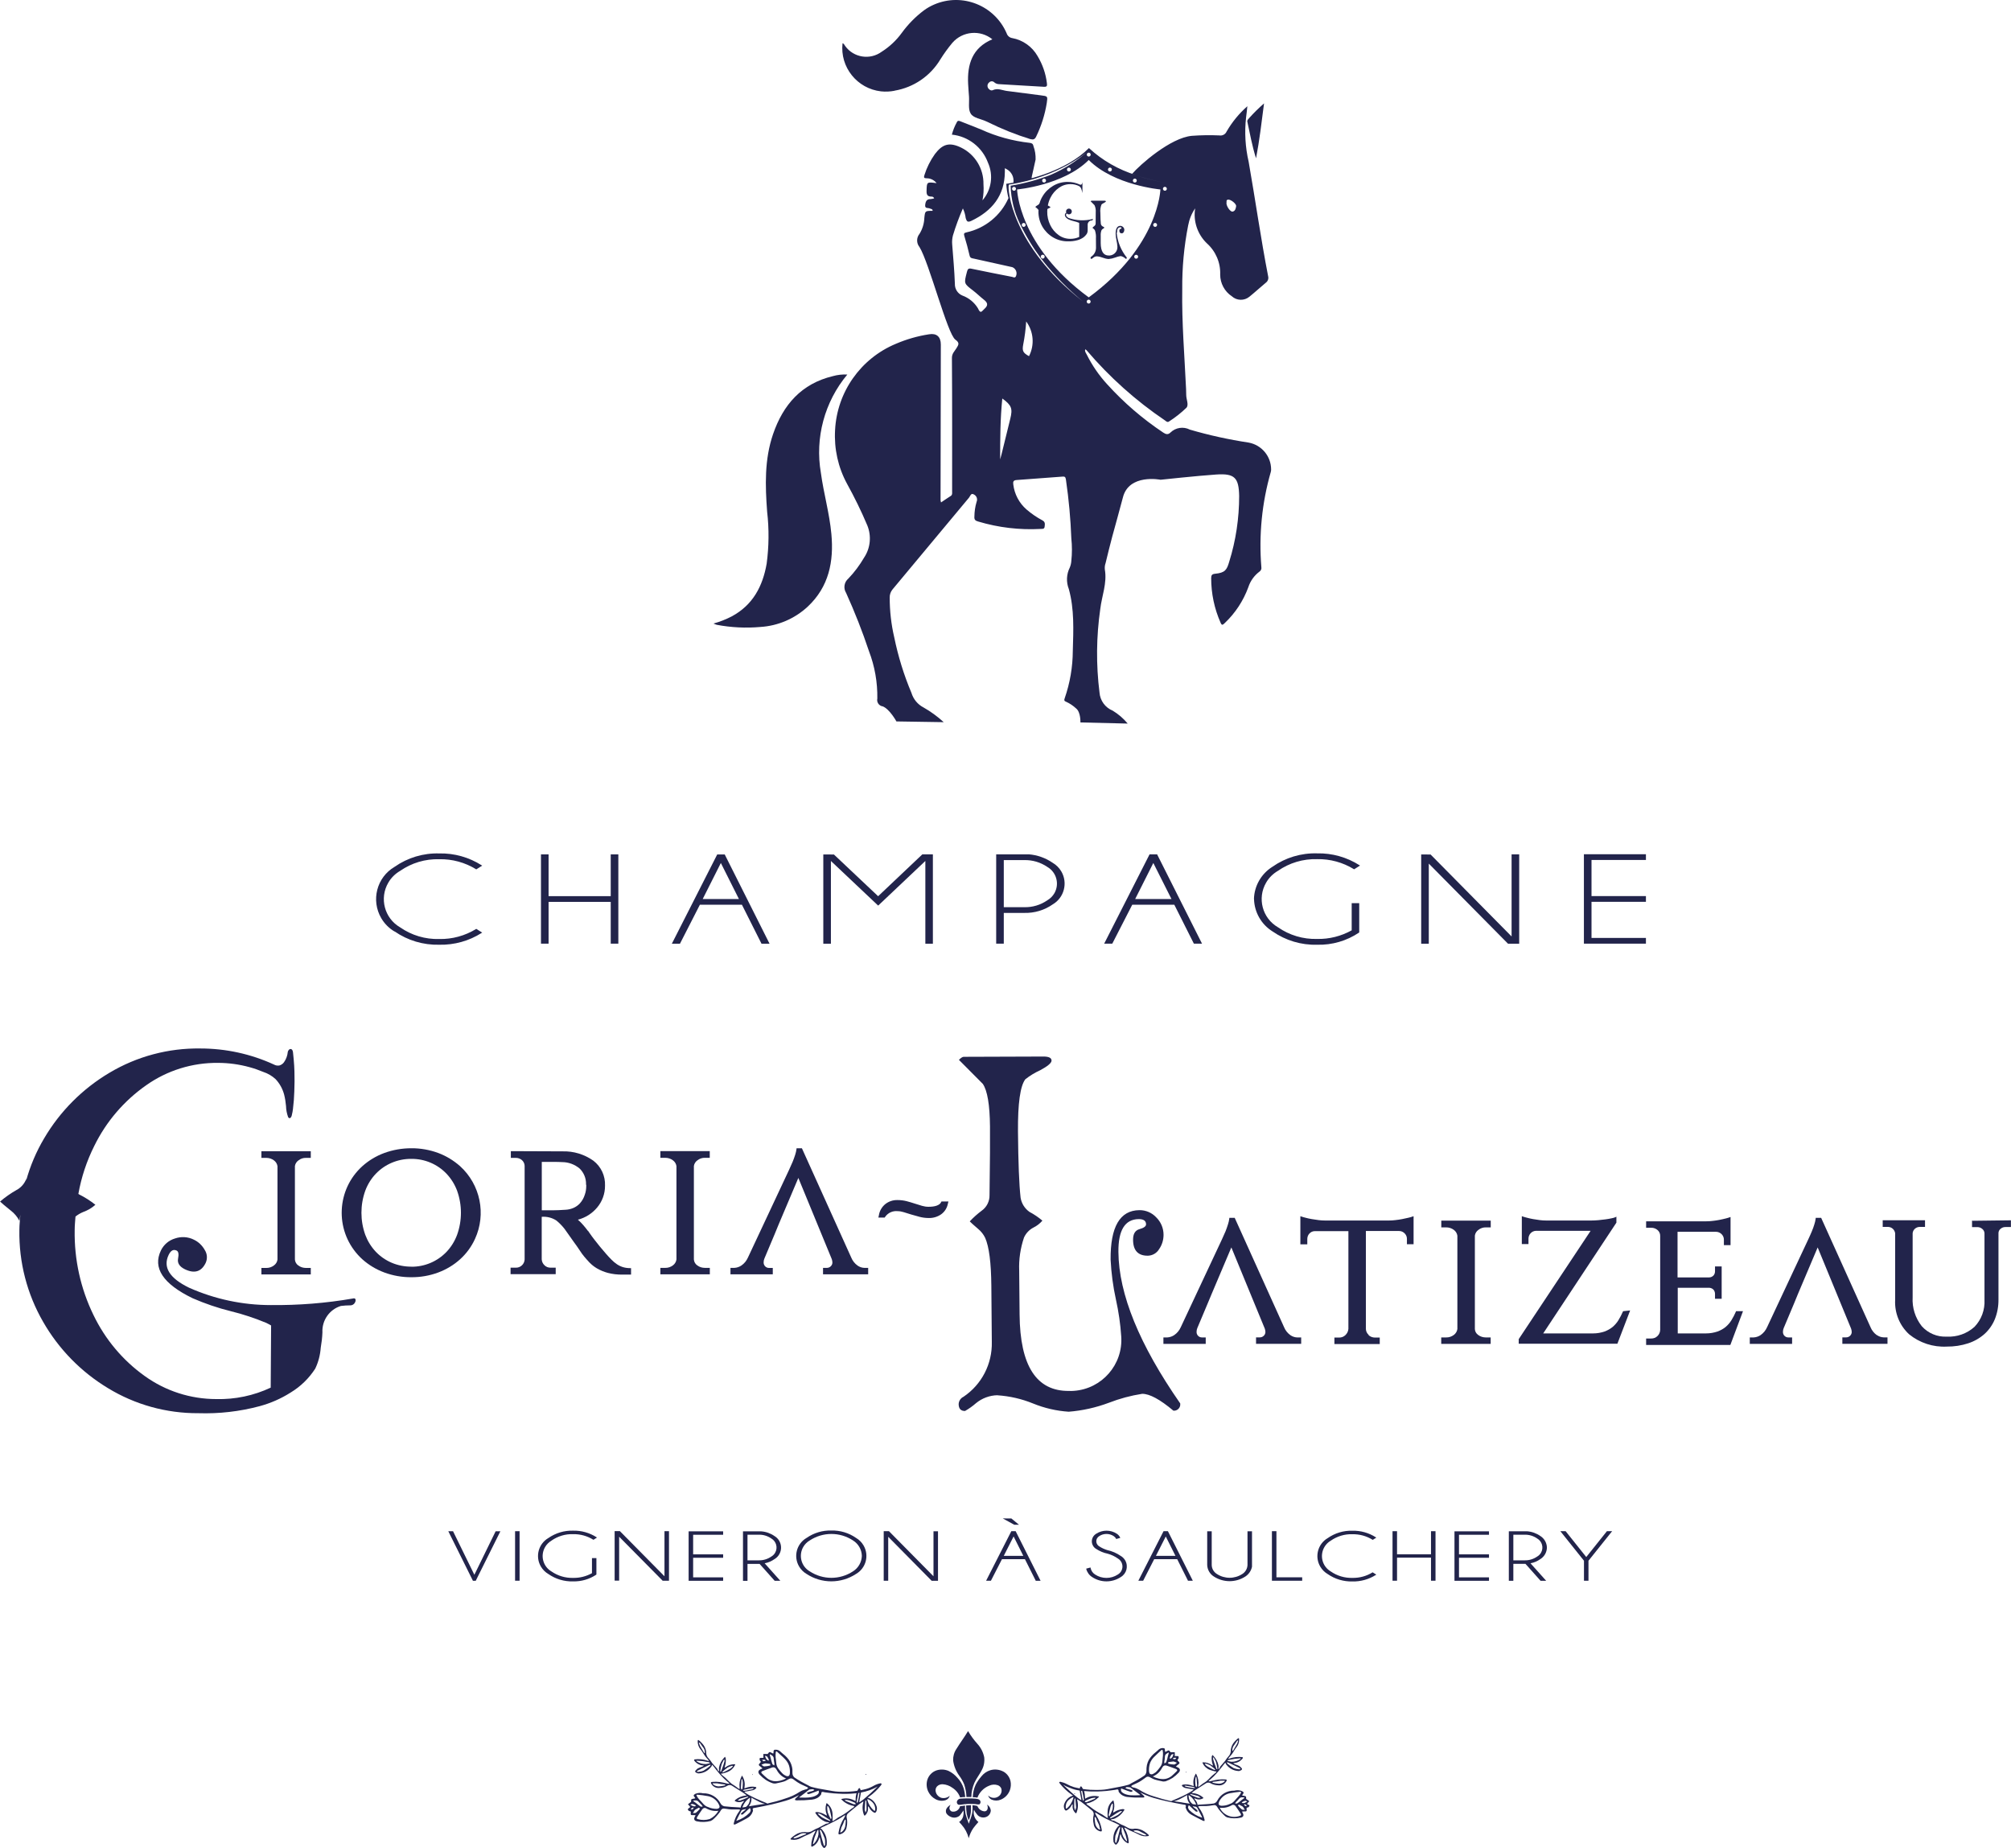 <?xml version="1.0" encoding="UTF-8"?>
<svg id="Calque_2" data-name="Calque 2" xmlns="http://www.w3.org/2000/svg" width="105.46mm" height="96.88mm" viewBox="0 0 298.93 274.63">
  <defs>
    <style>
      .cls-1 {
        fill: #22244b;
      }
    </style>
  </defs>
  <g id="Calque_1-2" data-name="Calque 1">
    <g id="Groupe_75" data-name="Groupe 75">
      <g id="Groupe_71" data-name="Groupe 71">
        <path id="Tracé_184" data-name="Tracé 184" class="cls-1" d="M58.65,138.44c1.95,1.35,4.27,2.04,6.64,1.98,2.23.05,4.43-.56,6.31-1.76l.07-.04-.88-.56-.03.02c-1.64,1.01-3.54,1.53-5.47,1.49-2.08.06-4.12-.55-5.83-1.74-2.32-1.35-3.1-4.32-1.75-6.63.42-.73,1.03-1.33,1.75-1.75,1.71-1.19,3.75-1.8,5.83-1.74,1.93-.04,3.83.48,5.47,1.49l.03.02.88-.56-.07-.04c-1.88-1.2-4.08-1.82-6.31-1.77-2.37-.07-4.7.63-6.64,1.99-2.66,1.56-3.54,4.98-1.98,7.64.48.82,1.16,1.5,1.98,1.98"/>
        <path id="Tracé_185" data-name="Tracé 185" class="cls-1" d="M81.54,134.05h9.24v6.21h1.13v-13.27h-1.13v6.21h-9.24v-6.21h-1.13v13.27h1.13v-6.21Z"/>
        <path id="Tracé_186" data-name="Tracé 186" class="cls-1" d="M104.03,134.47h6.25l2.9,5.77v.03h1.21l-6.65-13.24v-.03h-1.13l-6.71,13.2-.04.07h1.21l2.96-5.79ZM104.45,133.63l2.7-5.36,2.69,5.36h-5.39Z"/>
        <path id="Tracé_187" data-name="Tracé 187" class="cls-1" d="M138.67,140.26v-13.27h-1.57l-6.57,6.22-6.57-6.2h-.01s-1.57-.01-1.57-.01v13.27h1.13v-12.3l6.99,6.6.04.03,7.01-6.63v12.3h1.13Z"/>
        <path id="Tracé_188" data-name="Tracé 188" class="cls-1" d="M152.92,126.99h-4.84v13.27h1.13v-4.57h3.04c1.51.04,3-.4,4.24-1.27,1.7-1,2.27-3.2,1.27-4.9-.31-.52-.74-.96-1.27-1.27-1.06-.73-2.29-1.17-3.58-1.27M149.21,127.84h3.04c1.23-.03,2.43.33,3.44,1.02,1.36.79,1.83,2.54,1.04,3.91-.25.43-.61.79-1.04,1.04-1.01.7-2.21,1.06-3.44,1.03h-3.04v-7Z"/>
        <path id="Tracé_189" data-name="Tracé 189" class="cls-1" d="M177.47,140.23v.03h1.21l-6.66-13.24v-.03h-1.14l-6.71,13.2-.04.07h1.21l2.97-5.79h6.25l2.9,5.77ZM174.14,133.63h-5.4l2.7-5.36,2.7,5.36Z"/>
        <path id="Tracé_190" data-name="Tracé 190" class="cls-1" d="M186.41,133.62c.05,1.97,1.08,3.78,2.75,4.82,1.95,1.35,4.27,2.05,6.64,1.98,2.21.06,4.39-.57,6.23-1.81l.02-.02v-4.35h-1.12v4.04c-1.57.87-3.34,1.32-5.14,1.28-2.08.06-4.12-.55-5.83-1.74-2.32-1.35-3.1-4.32-1.75-6.63.42-.73,1.03-1.33,1.75-1.75,1.71-1.19,3.75-1.8,5.83-1.74,1.93-.04,3.83.48,5.47,1.49l.03.02.88-.56-.07-.04c-1.88-1.2-4.08-1.82-6.31-1.77-2.37-.07-4.7.63-6.64,1.99-1.66,1.04-2.7,2.84-2.75,4.8"/>
        <path id="Tracé_191" data-name="Tracé 191" class="cls-1" d="M225.83,126.99h-1.13v12.2l-12.04-12.18h-.02s-1.38-.01-1.38-.01v13.27h1.13v-11.91l11.76,11.89.02.02h1.66v-13.27Z"/>
        <path id="Tracé_192" data-name="Tracé 192" class="cls-1" d="M235.45,140.26h9.22v-.85h-8.09v-5.37h8.09v-.85h-8.09v-5.37h8.09v-.85h-9.22v13.28Z"/>
      </g>
      <g id="Groupe_73" data-name="Groupe 73">
        <path id="Tracé_193" data-name="Tracé 193" class="cls-1" d="M70.5,234.05l-3.15-6.43v-.03h-.72l3.65,7.34v.03h.43l3.63-7.29.04-.07h-.71l-3.16,6.46Z"/>
        <rect id="Rectangle_40" data-name="Rectangle 40" class="cls-1" x="76.56" y="227.59" width=".67" height="7.36"/>
        <path id="Tracé_194" data-name="Tracé 194" class="cls-1" d="M81.98,228.98c.94-.65,2.06-.99,3.2-.95,1.06-.02,2.1.26,3,.82l.03.02.53-.34-.07-.04c-1.04-.67-2.26-1.01-3.49-.98-1.31-.04-2.6.35-3.68,1.1-1.48.87-1.97,2.77-1.1,4.24.27.45.64.83,1.1,1.1,1.08.75,2.36,1.14,3.68,1.1,1.23.03,2.43-.32,3.45-1l.02-.02v-2.44h-.66v2.24c-.86.48-1.83.72-2.81.7-1.14.03-2.26-.3-3.2-.95-1.27-.74-1.7-2.36-.96-3.63.23-.4.56-.73.96-.96"/>
        <path id="Tracé_195" data-name="Tracé 195" class="cls-1" d="M98.76,234.28l-6.6-6.68v-.02h-.8v7.36h.67v-6.53l6.45,6.52v.02h.96v-7.36h-.67v6.69Z"/>
        <path id="Tracé_196" data-name="Tracé 196" class="cls-1" d="M102.36,234.96h5.13v-.51h-4.46v-2.91h4.46v-.51h-4.46v-2.91h4.46v-.51h-5.13v7.36Z"/>
        <path id="Tracé_197" data-name="Tracé 197" class="cls-1" d="M115.14,234.94l.02.02h.83l-2.33-2.6c.53-.1,1.02-.31,1.46-.62.95-.56,1.26-1.78.7-2.73-.17-.29-.41-.53-.7-.7-.59-.41-1.27-.65-1.99-.7h-2.69v7.36h.67v-2.52h1.8l2.23,2.5ZM111.11,228.11h1.66c.67-.02,1.33.18,1.88.56.74.43,1,1.38.57,2.12-.14.24-.33.43-.57.57-.55.38-1.21.58-1.88.56h-1.66v-3.81Z"/>
        <path id="Tracé_198" data-name="Tracé 198" class="cls-1" d="M123.57,227.49c-1.31-.04-2.6.35-3.68,1.1-1.48.86-1.98,2.76-1.11,4.24.27.46.65.84,1.11,1.11,2.23,1.47,5.12,1.47,7.36,0,1.48-.86,1.98-2.76,1.11-4.24-.27-.46-.65-.84-1.11-1.11-1.08-.75-2.37-1.14-3.68-1.1M128.11,231.26c-.03.94-.52,1.8-1.32,2.3-1.95,1.28-4.47,1.28-6.42,0-1.27-.73-1.7-2.36-.97-3.63.23-.4.57-.74.97-.97,1.95-1.28,4.47-1.28,6.42,0,.8.5,1.3,1.36,1.32,2.3"/>
        <path id="Tracé_199" data-name="Tracé 199" class="cls-1" d="M132.03,228.42l6.44,6.52v.02h.96v-7.36h-.67v6.69l-6.6-6.68v-.02h-.8v7.36h.67v-6.53Z"/>
        <path id="Tracé_200" data-name="Tracé 200" class="cls-1" d="M149.06,225.69l1.71.94h.7s-1.13-.93-1.13-.93h-.01s-1.26-.01-1.26-.01Z"/>
        <path id="Tracé_201" data-name="Tracé 201" class="cls-1" d="M152.36,231.76l1.59,3.17v.03h.73l-3.69-7.34v-.03h-.66l-3.71,7.29-.04.07h.72l1.64-3.2h3.42ZM152.11,231.25h-2.9l1.46-2.88,1.44,2.88Z"/>
        <path id="Tracé_202" data-name="Tracé 202" class="cls-1" d="M166.62,231.28c-.62-.43-1.31-.73-2.05-.89-.41-.13-.81-.31-1.17-.55-.42-.25-.56-.78-.32-1.2.08-.13.19-.24.32-.32.65-.43,1.5-.43,2.15,0,.15.1.27.23.35.39l.02.04.61-.17-.02-.05c-.11-.23-.28-.42-.49-.56-.93-.61-2.14-.61-3.08,0-.62.37-.83,1.17-.46,1.79.11.19.27.35.46.46.52.34,1.1.59,1.71.71.54.15,1.05.39,1.51.71.66.38.89,1.22.51,1.88-.12.21-.3.38-.51.51-1.02.67-2.35.67-3.37,0-.36-.22-.6-.58-.68-.99v-.06s-.64.17-.64.17v.05c.13.5.44.93.87,1.2,1.29.86,2.97.86,4.27,0,.86-.51,1.15-1.62.64-2.49-.16-.26-.37-.48-.64-.64"/>
        <path id="Tracé_203" data-name="Tracé 203" class="cls-1" d="M173.61,227.59h-.65l-3.71,7.29-.04.07h.72l1.64-3.2h3.42l1.59,3.17v.03h.73l-3.69-7.34-.02-.02ZM174.73,231.25h-2.9l1.46-2.88,1.44,2.88Z"/>
        <path id="Tracé_204" data-name="Tracé 204" class="cls-1" d="M179.45,227.59v5.01c.02.7.39,1.35.98,1.72,1.43.93,3.27.93,4.7,0,.51-.34.86-.86.98-1.45v-5.27h-.67v5.01c-.02.55-.31,1.05-.77,1.34-1.15.75-2.63.75-3.78,0-.47-.29-.76-.79-.77-1.34v-5.01h-.67Z"/>
        <path id="Tracé_205" data-name="Tracé 205" class="cls-1" d="M189.07,227.59v7.36h4.5v-.51h-3.83v-6.85h-.67Z"/>
        <path id="Tracé_206" data-name="Tracé 206" class="cls-1" d="M204.03,233.71c-.9.56-1.94.84-3,.82-1.14.03-2.26-.3-3.2-.95-1.27-.74-1.7-2.36-.96-3.63.23-.4.56-.73.96-.96.94-.65,2.06-.99,3.2-.95,1.06-.02,2.1.26,3,.82l.03.02.53-.34-.07-.04c-1.04-.67-2.26-1.01-3.49-.98-1.31-.04-2.6.35-3.67,1.1-1.48.87-1.97,2.77-1.1,4.24.27.45.64.83,1.1,1.1,1.08.75,2.36,1.13,3.67,1.1,1.23.03,2.45-.31,3.49-.97l.07-.04-.53-.34h-.03Z"/>
        <path id="Tracé_207" data-name="Tracé 207" class="cls-1" d="M212.72,231.02h-5.05v-3.43h-.67v7.36h.67v-3.43h5.05v3.43h.67v-7.36h-.67v3.43Z"/>
        <path id="Tracé_208" data-name="Tracé 208" class="cls-1" d="M216.21,234.96h5.13v-.51h-4.46v-2.91h4.46v-.51h-4.46v-2.91h4.46v-.51h-5.13v7.36Z"/>
        <path id="Tracé_209" data-name="Tracé 209" class="cls-1" d="M229.95,230.01c-.02-.7-.39-1.34-.98-1.71-.59-.41-1.27-.65-1.99-.7h-2.69v7.36h.67v-2.52h1.8l2.23,2.5.02.02h.83l-2.33-2.6c.53-.1,1.03-.31,1.46-.62.6-.37.97-1.02.98-1.72M224.96,228.11h1.66c.67-.02,1.33.18,1.88.56.74.43,1,1.38.57,2.12-.14.24-.33.43-.57.57-.55.38-1.21.58-1.88.56h-1.66v-3.81Z"/>
        <path id="Tracé_210" data-name="Tracé 210" class="cls-1" d="M235.8,231.43l-3.05-3.82-.02-.02h-.78l3.51,4.39v2.97h.67v-2.97l3.45-4.31.07-.08h-.78l-3.07,3.84Z"/>
      </g>
      <g id="Groupe_74" data-name="Groupe 74">
        <path id="Tracé_211" data-name="Tracé 211" class="cls-1" d="M145.91,263.15c.34-.59.47-1.28.39-1.96-.15-.74-.49-1.42-1-1.98-.53-.59-1-1.23-1.4-1.91-.54.9-1.18,1.75-1.73,2.65-.34.5-.51,1.1-.49,1.71.11.82.42,1.6.91,2.27.3.4.55.84.74,1.31.2.6.31,1.23.33,1.86h.73c0-.74.17-1.47.47-2.15.3-.64.74-1.19,1.06-1.81"/>
        <path id="Tracé_212" data-name="Tracé 212" class="cls-1" d="M141.18,266.91c-.35.31-.83.42-1.28.3-.39-.14-.7-.46-.8-.87-.08-.27-.02-.57.16-.79.22-.24.53-.36.85-.35.53.03,1.05.22,1.48.54.52.34.92.83,1.13,1.42.25-.04.5-.06.76-.06-.04-.45-.12-.9-.25-1.33-.18-.56-.48-1.07-.89-1.5-.37-.44-.83-.8-1.34-1.05-.57-.24-1.2-.27-1.79-.08-.65.22-1.15.74-1.36,1.39-.18.59-.13,1.22.14,1.78.23.46.59.85,1.04,1.09.47.27,1.03.33,1.55.16.29-.11.52-.35.6-.65"/>
        <path id="Tracé_213" data-name="Tracé 213" class="cls-1" d="M149.11,263.3c-.59-.3-1.27-.37-1.91-.18-.52.16-.98.48-1.32.91-.33.38-.62.8-.85,1.24-.27.59-.41,1.22-.43,1.86.23,0,.46.01.69.06.31-.81.94-1.45,1.74-1.77.4-.19.86-.22,1.28-.08.23.08.42.25.52.47.13.38.03.79-.25,1.07-.47.47-1.23.46-1.7-.01,0,0,0,0,0,0,.08.27.27.5.53.62.43.18.92.18,1.35,0,.64-.26,1.13-.78,1.36-1.42.15-.43.18-.89.09-1.33-.14-.61-.53-1.14-1.09-1.44"/>
        <path id="Tracé_214" data-name="Tracé 214" class="cls-1" d="M145,268.15c.19.04.38.06.57.05.19-.13.24-.38.12-.57-.01-.02-.02-.03-.04-.05-.16-.2-.44-.2-.68-.24-.74-.05-1.49-.05-2.24,0-.27.04-.48.25-.5.52,0,.17.1.33.26.39.1.01.2,0,.3,0,.73-.13,1.47-.16,2.2-.1"/>
        <path id="Tracé_215" data-name="Tracé 215" class="cls-1" d="M146.72,268.24c.12.21.14.46.06.69-.06.18-.24.3-.43.3-.32-.02-.62-.17-.84-.41-.09-.12-.17-.25-.24-.39-.23-.06-.47-.1-.71-.11.02.31.02.63-.01.95-.07.44-.19.87-.37,1.28-.07.17-.1.35-.17.52-.17-.5-.36-.98-.49-1.5-.07-.4-.09-.8-.06-1.2-.25.03-.5.07-.75.1-.12.54-.64.89-1.19.79-.26-.07-.43-.33-.38-.6.02-.15.08-.29.17-.4-.21.11-.39.26-.53.44-.19.23-.23.54-.11.82.16.24.39.42.66.53.43.2.94.13,1.31-.17.21-.25.4-.51.57-.79.04.24.04.48-.01.71-.04.41-.28.79-.63,1,.13.14.24.28.37.42.51.57.87,1.26,1.06,2,.14-.53.37-1.04.68-1.49.24-.32.49-.62.76-.92-.56-.43-.82-1.15-.66-1.83.13.29.31.55.52.79.28.3.7.43,1.1.35.5-.09.86-.52.88-1.02-.03-.36-.24-.68-.55-.86"/>
        <path id="Tracé_216" data-name="Tracé 216" class="cls-1" d="M144.01,270.55c.15-.37.25-.76.3-1.16.04-.36-.01-.71.03-1.07-.24,0-.49.02-.73.04,0,.41.03.83.09,1.24.06.33.16.65.3.95"/>
        <path id="Tracé_217" data-name="Tracé 217" class="cls-1" d="M185.54,268.25c-.05-.05-.11-.09-.17-.13.04-.05.08-.1.12-.15l.22-.25c-.11-.08-.2-.15-.31-.23-.05-.04-.16-.09-.16-.13,0-.38,0-.38-.4-.45-.15-.02-.27-.02-.1-.22.2-.23.14-.33-.14-.48-.36-.14-.75-.16-1.12-.06-1.07-.03-2.06.55-2.54,1.5-.11.21-.3.36-.52.41-.7.1-1.41.12-2.12.17-.09,0-.19.02-.28.03-.05-.3-.19-.58-.41-.8-.04-.05-.07-.1-.08-.16.05,0,.1.01.15.03.34.18.75.18,1.09,0,.04-.02.08-.05.12-.07-.02-.05-.05-.09-.09-.13-.43-.36-.96-.57-1.52-.62-.05,0-.1-.02-.14-.04.04-.03.08-.06.12-.09.15-.11.29-.23.44-.32.26-.16.52-.33.78-.5l.78-.5c.19-.13.44-.14.65-.03.35.21.76.32,1.16.33.48.07.95-.15,1.2-.56.14-.23.12-.3-.15-.32-.35-.02-.7-.01-1.04.03-.34.04-.68.12-1.02.21-.11.03-.22.05-.34.05-.02,0-.04-.01-.05-.03,0-.02,0-.05.02-.06.25-.22.51-.43.74-.66.13-.13.26-.27.38-.4.12-.14.24-.28.36-.42.24-.28.46-.58.69-.87.07-.09.14-.19.22-.27.04-.04.1-.13.11.04.02.08.07.15.13.21.42.54,1.05.88,1.74.92.05.01.1.02.15,0,.14-.06.33-.1.39-.21.08-.14-.06-.25-.17-.36-.27-.29-.66-.31-.98-.49-.04-.03-.08-.06-.12-.09l.13-.03c.53-.04,1-.32,1.3-.75.02-.02-.04-.13-.07-.13-.65-.08-1.3-.01-1.92.21-.07.02-.13.03-.2.04.04-.07.08-.13.12-.19.14-.17.3-.32.43-.5s.23-.35.34-.53c.11-.18.22-.35.35-.51.27-.34.41-.77.38-1.2,0-.14-.07-.18-.17-.1-.18.14-.34.3-.49.47-.31.33-.51.75-.57,1.2.03.29-.05.59-.21.83-.13.14-.26.3-.38.46-.1.12-.17.26-.26.38-.11.14-.23.28-.36.42s-.24.28-.36.42c-.05.09-.09.19-.13.29-.03.04-.09.05-.14.08,0-.05,0-.09,0-.13.02-.14.03-.29,0-.43-.11-.53-.37-1.01-.75-1.4-.05-.04-.1-.08-.14-.13-.04.06-.07.13-.1.2-.05.41,0,.83.14,1.22.01.05.03.11.04.16-.06-.02-.11-.04-.17-.07-.36-.27-.8-.41-1.25-.42-.18,0-.17,0-.09.17.22.45.6.79,1.07.96.25.09.5.16.76.22.07.01.13.01.2.01-.03.07-.06.13-.11.18-.17.15-.36.28-.52.43-.2.18-.38.38-.57.57-.18.2-.4.37-.63.5-.13.07-.25.16-.36.25-.12.09-.24.18-.36.27-.02.05-.07.08-.12.06-.05-.02-.08-.07-.06-.12,0-.02.01-.03.03-.04.08-.58-.02-1.17-.29-1.68-.07-.17-.1-.07-.14,0-.27.49-.37,1.05-.27,1.6,0,.05.01.09.02.14-.05-.01-.11-.01-.16-.03-.24-.09-.49-.16-.74-.19-.25-.03-.51-.02-.75.04-.12.03-.15.12-.06.21.11.11.24.19.38.25.4.09.82.15,1.23.22.03,0,.05.02.08.03-.02.02-.04.05-.06.07-.15.11-.3.22-.47.32s-.35.2-.52.29-.36.18-.54.27c-.54.26-1.08.48-1.62.71-.03.02-.06.04-.09.06h-.04c-.88-.19-1.75-.43-2.6-.71-.75-.22-1.47-.54-2.12-.97-.28-.16-.57-.28-.88-.35-.01,0-.03,0-.04.01-.05-.02-.1-.06-.15-.08-.06-.03-.11-.07-.16-.11.05-.05.09-.12.15-.14.18-.09.35-.17.53-.25s.36-.16.53-.26c.25-.14.48-.3.71-.47.53-.43.6-.38,1.22-.04.12.06.24.12.37.16.13.04.26.08.39.11.27.06.55.11.84.18.13,0,.26,0,.39-.03.37-.13.72-.3,1.05-.51.32-.22.61-.48.88-.76.33-.35.23-.65-.18-.82-.07-.04-.15-.07-.23-.09.07-.07.14-.14.21-.2.39-.28.42-.34.15-.61-.16-.14-.15-.2,0-.34.07-.07.07-.25.03-.38,0-.04-.2-.03-.32-.04-.08,0-.15,0-.23,0v-.57c-.13,0-.26,0-.4,0-.07,0-.19.02-.22,0-.26-.33-.25-.33-.62-.13-.13.08-.24.14-.22-.14,0-.16-.02-.26-.09-.3-.1-.05-.22-.06-.34-.04-.19.02-.38.1-.52.23-.14.12-.27.26-.42.37-.21.16-.41.35-.59.55-.17.19-.32.4-.45.62-.12.23-.21.48-.27.74-.06.29-.08.58-.07.87.01.25-.09.5-.27.67-.31.23-.64.42-.97.62-.16.1-.34.19-.5.28l-.51.27c-.08.04-.15.1-.23.14-.08.04-.16.08-.24.1l-.55.14c-.18.05-.37.09-.55.12-.37.07-.74.15-1.1.21-.3.05-.59.11-.89.17-.29.05-.59.09-.89.1-.48.03-.97.02-1.45,0h-.18s-.18-.02-.18-.02l-.36-.03c-.19-.02-.38-.05-.57-.07-.05-.11-.11-.21-.18-.31-.08-.11-.19-.11-.24.02-.02.06-.04.13-.06.2-.29-.06-.58-.11-.86-.19-.39-.12-.77-.28-1.12-.48-.29-.15-.6-.25-.92-.32-.03-.01-.07.03-.12.06h-.02s0,.01,0,.01l-.03.03s.04.06.07.08c0,.03.02.06.04.09.5.62,1.08,1.17,1.74,1.63.07.06.15.11.22.16-.07.02-.15.04-.22.07-.47.2-.84.58-1.03,1.05-.15.29-.15.63-.01.92.09.17.21.25.39.12.29-.18.52-.43.66-.74.02-.06.09-.1.13-.15.01.05.02.11.03.17-.06.41.08.82.38,1.11.04.04.08.06.11.1.04-.04.07-.09.1-.14.22-.58.25-1.21.09-1.8-.01-.05-.02-.1-.01-.16.05.03.1.05.14.08.17.11.34.21.5.33.53.42,1.06.83,1.57,1.26.2.16.29.42.24.67-.11.43-.11.89,0,1.32.05.51.41.93.9,1.08.27.08.35.04.3-.25-.13-.75-.41-1.46-.82-2.09-.06-.11-.12-.22-.16-.34,0-.02,0-.05.02-.07.02-.01.05-.01.07,0,.31.19.61.39.92.57.35.2.71.38,1.07.55s.74.34,1.11.51c.12.05.23.11.34.18.05.03.16.08,0,.13-.08.04-.15.11-.2.19-.48.58-.7,1.33-.61,2.07,0,.06,0,.11.02.17.09.13.17.32.29.36.16.06.25-.12.35-.26.26-.35.21-.77.33-1.15.02-.05.04-.1.07-.15.02.05.04.09.05.14.15.55.53,1.01,1.04,1.24.02.01.14-.07.13-.1-.02-.71-.22-1.41-.59-2.03-.03-.07-.06-.13-.08-.21.08.03.16.06.24.09.21.12.42.26.63.36.43.17.85.36,1.26.57.42.24.91.33,1.39.25.15-.02.19-.1.08-.2-.18-.18-.39-.34-.6-.48-.42-.29-.92-.44-1.43-.43-.32.08-.65.05-.95-.08-.19-.11-.38-.22-.58-.32-.15-.08-.32-.12-.47-.2-.36-.18-.72-.39-1.09-.57-.11-.03-.23-.05-.35-.07-.05-.02-.08-.08-.12-.13.05-.01.1-.02.15-.03.16-.01.32-.05.46-.11.54-.25.99-.65,1.32-1.15.03-.06.07-.12.1-.19-.08-.03-.16-.05-.24-.06-.46.04-.91.2-1.3.45-.05.03-.11.06-.16.09,0-.07.01-.13.03-.2.18-.47.2-.99.06-1.47-.05-.19-.05-.19-.21-.05-.41.37-.66.88-.69,1.42-.02.29-.03.58,0,.87,0,.07.02.15.04.21-.08,0-.15-.03-.22-.07-.21-.14-.4-.3-.61-.43-.53-.26-1.03-.57-1.5-.92-.25-.2-.52-.4-.79-.57-.04-.04-.07-.08-.1-.13.05-.03.1-.05.15-.06.63-.12,1.21-.43,1.67-.88.16-.13.04-.14-.05-.15-.61-.13-1.25-.04-1.79.27-.05.02-.09.05-.14.08,0-.06-.03-.12-.03-.17,0-.33-.04-.65-.14-.97.28.03.56.05.84.06.19.01.38,0,.57.01h.57c.22,0,.44-.02.66-.03l.67-.05c.44-.04.88-.11,1.33-.17.26-.05.51-.19.5.26,0,.05.06.09.09.14.15.2.34.36.56.47.22.11.46.18.71.2.37.04.75.06,1.12.08h1.14c.07,0,.14-.02.21-.05-.02-.07-.02-.16-.07-.2-.19-.16-.36-.34-.54-.52.62.34,1.27.61,1.94.81.68.2,1.37.37,2.05.52.8.18,1.59.33,2.4.48.24.04.49,0,.35.38-.02.04.02.1.03.15.14.43.44.78.84.99.57.32,1.16.6,1.74.9.06.02.12.03.18.03.01-.07.05-.14.03-.19-.15-.66-.45-1.27-.86-1.81-.04-.05-.07-.1-.09-.15.06-.02.12-.07.18-.07.36-.01.71,0,1.07-.01.26-.01.52-.04.77-.09.62-.12.65-.04.99.51.3.4.64.77,1.01,1.1.09.07.19.12.3.17.65.17,1.34.18,1.99.04.41-.08.51-.34.31-.7-.03-.07-.07-.14-.11-.2.08,0,.17-.02.25-.03.43.02.48,0,.44-.35-.03-.19,0-.23.19-.24.09,0,.19-.15.24-.25.02-.03-.13-.14-.21-.21M180.37,264.83c.16-.02.32-.03.48-.05.2-.03.39-.08.59-.11.17.01.34.01.51,0,.04,0,.09,0,.13,0-.01.05-.04.11-.08.15-.23.2-.52.3-.82.3-.28-.02-.56-.06-.83-.12-.05-.02-.1-.04-.15-.08.05-.04.11-.08.18-.1M183.5,259.32c.15-.23.28-.41.41-.6.02-.02.04-.03.07-.04.02.04.06.09.05.12-.04.13-.08.26-.14.39-.19.33-.38.66-.58.99-.03.04-.06.07-.1.1-.02-.05-.03-.09-.03-.14,0-.3.12-.6.33-.82M182.57,261.61c.33-.07.65-.12.98-.19l.79-.07s.07.01.1.02c-.01.03-.02.07-.04.08-.4.28-.87.42-1.36.41-.15-.02-.29-.05-.44-.09-.05-.01-.1-.03-.15-.05.04-.04.08-.11.12-.12M182.57,261.98c.32.15.64.31.96.45.27.14.51.25.74.37.05.03.09.08.13.12-.06.02-.13.08-.18.07-.28-.02-.56-.08-.82-.18-.33-.2-.65-.42-.94-.67-.05-.04-.06-.13-.1-.2.07,0,.13.02.2.04M180.49,263.07c-.35-.17-.71-.35-1.05-.55-.11-.07-.21-.16-.29-.26-.02-.03-.04-.06-.06-.09.04-.01.09-.05.12-.04.24.06.47.15.69.26.27.19.52.4.76.62-.04.05-.11.07-.17.05M180.82,262.91l-.33-.91c-.05-.13-.09-.27-.12-.4-.03-.08-.05-.16-.05-.24,0-.07.03-.13.06-.19.04.06.07.1.1.16.09.17.17.34.26.51.1.34.17.68.22,1.03,0,.04-.01.08-.03.12-.03-.03-.09-.05-.1-.08M177.73,264.2c0-.05.03-.1.04-.15.03.05.08.1.09.15.04.39.06.78.09,1.18-.02.09-.05.17-.09.25-.05-.06-.13-.12-.14-.19-.03-.26-.05-.53-.05-.8,0-.15.03-.3.07-.44M177.16,265.74c-.33-.05-.63-.11-.91-.18-.07-.01-.12-.08-.18-.11.06-.02.12-.06.17-.04l1.26.21s.09.1.14.14c-.06,0-.12.01-.17.01-.1,0-.21-.02-.31-.04M174.85,261.27c-.06.08-.1.2-.17.21-.12,0-.24-.02-.35-.06.06-.08.1-.14.16-.15.12-.01.24-.01.36,0M173.89,261.25c.06-.16.14-.31.24-.44.06-.07.2-.07.32-.1-.04.1-.08.21-.12.31-.02.04-.04.09-.05.13-.1.09-.14.16-.19.2-.06.03-.12.04-.18.05,0-.05-.03-.11,0-.14M174.36,261.81c.08,0,.16.02.23.05.13.04.25.1.37.15-.14.09-.28.25-.42.26-.3,0-.6-.05-.89-.13,0,0,0-.22.03-.23.22-.04.45-.05.68-.09M173.16,261.13c0-.15.05-.3.16-.4.05-.05.11-.09.17-.12l.18-.12s.07.04.07.05c-.04.16-.08.32-.13.47-.06.31-.15.61-.25.9-.04.09-.18.14-.28.2,0-.09-.02-.18-.01-.27.05-.23.08-.47.09-.71M173.39,262.42c.47.15.93.34,1.41.51.17.06.27.19.11.34-.24.23-.48.48-.74.7-.26.21-.57.36-.9.43-.08.02-.16.03-.25.03s-.17,0-.25,0c-.16,0-.33-.03-.49-.06-.32-.07-.63-.18-.92-.33.33-.13.63-.33.88-.58.12-.12.23-.26.32-.4.1-.14.18-.29.27-.44.11-.19.35-.27.56-.19M170.93,262.12c.06-.17.13-.33.23-.48.05-.08.1-.15.15-.22.06-.07.11-.14.18-.21.19-.2.39-.39.59-.57.2-.19.41-.38.61-.56,0-.01.13.05.14.07.05.26.06.52.04.78-.05.29-.04.6-.09.9-.03.3-.14.59-.34.83-.08.1-.16.2-.23.3s-.15.19-.23.27c-.15.18-.34.32-.55.42-.14.09-.31.1-.46.03-.1-.07-.15-.21-.17-.43-.03-.38.02-.76.13-1.12M168.63,272.07c.34-.06.68.02.96.22.28.13.5.25.73.37.02.02.04.04.06.07-.04.03-.09.08-.12.08-.15-.02-.31-.05-.45-.1-.4-.15-.79-.31-1.19-.48-.05-.03-.09-.06-.13-.1.05-.02.1-.06.15-.06M166.74,271.59c.06.04.13.06.16.11.14.34.27.67.41,1.02.08.3.15.57.22.84,0,.04,0,.07,0,.11-.03,0-.08,0-.1-.03-.37-.37-.62-.86-.7-1.38,0-.17,0-.33,0-.5,0-.06,0-.11.02-.17M166.5,271.77c-.09.38-.19.75-.28,1.13-.1.33-.17.6-.25.88-.03.06-.06.11-.1.16-.04-.06-.11-.12-.1-.17-.03-.3-.02-.61.03-.91.14-.4.31-.79.51-1.17.03-.06.12-.1.19-.15,0,.07,0,.15,0,.22M165.94,269.53c.13-.08.27-.16.4-.23.08-.05.16-.09.24-.11.07,0,.15,0,.22.02-.05.05-.09.1-.14.15-.16.13-.32.26-.48.4-.34.19-.69.35-1.05.5-.05,0-.09,0-.14,0,.02-.04.03-.11.06-.13.29-.2.59-.4.89-.6M165.08,268.53c.05-.14.11-.27.19-.39.02-.03.05-.06.08-.09.03.04.08.08.08.12.01.27,0,.55-.07.82-.13.34-.28.67-.45.99-.06-.03-.1-.1-.11-.17.08-.43.17-.86.28-1.28M162.75,270.05c.05.05.13.09.16.15.07.15.12.32.19.48.09.2.19.39.28.58.03.18.08.36.13.54.01.05.02.1.02.14-.06,0-.12-.01-.18-.04-.26-.18-.45-.46-.53-.77-.06-.3-.09-.6-.11-.91,0-.06.02-.12.04-.18M159.54,267.26c-.15.57-.45,1.08-.88,1.47-.13.09-.2.18-.24-.04-.04-.42.1-.83.4-1.12.17-.16.37-.3.58-.41.05-.02.11-.04.17-.04,0,.05-.01.1-.02.14M159.96,268.66c-.04.14-.08.28-.13.43-.07-.14-.12-.29-.15-.44-.01-.41.01-.82.03-1.23,0-.05.09-.1.13-.14.05.47.09.92.12,1.36,0,0,0,.02,0,.03M160.74,267.56s-.06-.02-.09-.03c-.17-.12-.35-.23-.51-.36-.34-.28-.68-.56-1-.86-.37-.34-.74-.68-1.11-1.03l.05.02c.1.06.21.11.32.17s.22.11.33.15c.22.09.45.18.68.26.11.04.23.08.35.11s.23.06.35.08.26.05.38.07c.07.44.17.88.25,1.32,0,.03,0,.06,0,.09M161.39,267.63c.27-.13.54-.24.81-.34.16-.04.32-.07.49-.08.06,0,.12,0,.18,0-.05.05-.08.12-.13.15-.4.17-.8.33-1.21.5-.1,0-.2,0-.29,0,.05-.07.08-.18.15-.22M161.12,267.48c0,.05-.06.13-.1.2-.03-.06-.05-.11-.07-.17-.03-.11-.05-.22-.08-.34-.07-.35-.13-.67-.18-.99.05,0,.1.02.15.03h.03c.09.42.18.84.25,1.27M169.37,266.83c-.21,0-.42.01-.62.02-.21,0-.42,0-.62-.01-.2-.01-.4-.04-.6-.09-.1-.02-.19-.06-.29-.09-.1-.04-.19-.09-.28-.14-.13-.07-.24-.18-.31-.32-.03-.12-.03-.25,0-.38.13.05.27.1.4.15.34.13.69.27,1.05.37.08.03.21-.1.32-.15-.09-.06-.18-.11-.28-.15-.22-.07-.45-.11-.66-.18-.07-.03-.14-.08-.2-.13.08-.03.15-.11.22-.11.17,0,.35.02.52.05.49.39.95.72,1.41,1.07.03.02.05.05.07.08-.04,0-.08.01-.12.01M178.13,266.95s.01,0,.02.02l.33.24c-.14.02-.29.02-.43,0-.36-.11-.7-.27-1.05-.42-.04-.02-.05-.1-.08-.16l1.21.33M176.7,266.82s.08.04.12.07c.43.31.76.74.95,1.23,0,.04.02.08.03.11-.17-.02-.34-.05-.51-.08-.19-.15-.35-.33-.46-.55-.08-.2-.13-.41-.15-.63,0-.05,0-.11.02-.15M175.77,267.91c-.42-.06-.85-.11-1.27-.18.28-.07.55-.17.81-.29.16-.08.32-.16.48-.25s.32-.18.48-.26c.07-.04.14-.09.21-.13-.01.07-.02.14-.02.21,0,.4.15.78.41,1.08-.37-.06-.74-.11-1.11-.17M178.67,270.08s.02.06.02.09c-.03,0-.06-.02-.09-.03-.69-.22-1.32-.61-1.84-1.13-.09-.11-.14-.24-.16-.37.02-.12.06-.23.12-.33.1.09.2.17.29.26.25.23.49.47.75.68.06.05.21,0,.31-.02-.05-.08-.1-.16-.17-.23-.15-.14-.33-.25-.48-.38-.05-.05-.09-.11-.12-.18h.01c.13.07.27.1.42.09.07.04.14.08.21.12.27.5.51.96.74,1.42M185.4,267.77c-.09.05-.18.11-.28.15-.04.02-.08.04-.11.06-.13,0-.19.04-.26.03-.06-.01-.11-.03-.16-.06.02-.04.04-.09.08-.11.13-.08.28-.14.43-.18.09-.02.2.07.3.11M184.95,267.17s.03.07.02.08c-.12.1-.25.18-.37.27-.22.19-.45.37-.69.53-.08.05-.21,0-.32,0,.04-.07.09-.14.14-.21.16-.15.32-.31.46-.48.21-.28.48-.22.76-.2M181.22,267.79c.3-.64.88-1.11,1.58-1.25.54-.1,1.08-.18,1.62-.23.01,0,.08.11.07.13-.11.22-.25.42-.42.6-.4.38-.67.92-1.25,1.09-.4.19-.83.28-1.27.27-.41-.06-.5-.24-.32-.61M184.32,269.89c-1.16.45-2.47-.07-3.01-1.2.63.08,1.28-.06,1.82-.39.19-.09.41-.03.53.14.27.36.51.75.76,1.13.09.14.09.29-.1.32M184.6,268.94c-.21-.17-.41-.36-.58-.58,0,0,.12-.16.14-.15.19.09.36.2.55.3.05.05.1.1.14.17.07.1.12.21.19.32-.15-.02-.34.02-.44-.05M185.13,268.46c-.09-.07-.16-.15-.23-.25.09-.03.16-.05.2-.02.1.06.18.13.27.2-.08.02-.19.08-.24.06"/>
        <path id="Tracé_218" data-name="Tracé 218" class="cls-1" d="M159.67,266.64c.06.01.11.02.17.01-.03-.04-.08-.08-.13-.1-.01.03-.03.06-.04.09"/>
        <path id="Tracé_219" data-name="Tracé 219" class="cls-1" d="M176.24,263.41l.06.07s.05-.09.07-.14c-.05.01-.09.04-.12.07"/>
        <path id="Tracé_220" data-name="Tracé 220" class="cls-1" d="M128.62,263.79c.06,0,.12,0,.17-.01l-.04-.09c-.05.02-.1.06-.13.1"/>
        <path id="Tracé_221" data-name="Tracé 221" class="cls-1" d="M131.02,265.11h-.02s-.09-.07-.12-.05c-.33.06-.64.17-.94.33-.36.21-.74.38-1.14.5-.29.08-.58.14-.87.2-.02-.07-.04-.14-.07-.21-.05-.13-.16-.14-.24-.02-.07.1-.13.21-.18.31-.19.03-.39.06-.58.08-.24.02-.49.05-.73.06-.49.01-.99.03-1.48,0-.3-.01-.61-.05-.9-.1-.3-.05-.6-.11-.91-.16-.38-.06-.75-.13-1.13-.2-.19-.03-.38-.08-.56-.12l-.56-.14c-.17-.06-.33-.14-.49-.24l-.52-.27c-.17-.09-.35-.18-.52-.28-.34-.2-.67-.4-.99-.62-.19-.17-.29-.42-.28-.68.02-.3,0-.6-.07-.89-.06-.26-.15-.52-.28-.75-.13-.23-.28-.44-.46-.63-.18-.2-.38-.39-.6-.55-.15-.11-.28-.26-.43-.38-.15-.13-.34-.21-.54-.23-.32-.02-.44.02-.43.35.02.29-.09.22-.23.14-.38-.21-.38-.2-.63.13-.03.03-.15,0-.23.01h-.42v.37c.01.07.01.14.01.21-.08,0-.16,0-.23,0-.12.01-.32,0-.32.04-.03.12-.04.32.04.38.15.14.16.19,0,.34-.27.27-.24.33.16.61.07.06.14.14.21.2-.08.03-.16.06-.23.1-.42.18-.51.48-.18.84.27.29.57.54.9.77.33.21.7.39,1.07.51.13.03.27.03.4.02.29-.07.58-.12.85-.19.14-.03.27-.07.4-.11.13-.04.25-.1.37-.17.63-.36.7-.41,1.25.03.23.17.47.33.73.47.18.1.36.18.54.26s.36.16.54.25c.06.02.1.09.15.15-.05.04-.11.08-.16.11-.06.02-.1.06-.15.08-.02,0-.04-.02-.05-.01-.32.08-.62.2-.9.37-.67.44-1.39.77-2.16,1-.87.3-1.75.54-2.64.74-.01,0-.02,0-.04,0-.02-.03-.05-.05-.09-.07-.56-.23-1.11-.45-1.66-.71-.18-.09-.37-.18-.55-.27s-.36-.19-.54-.29-.32-.21-.48-.32c-.02-.02-.04-.04-.06-.07.03-.01.05-.03.08-.04.42-.07.84-.13,1.25-.23.15-.05.28-.14.39-.25.1-.09.06-.18-.06-.21-.25-.06-.51-.07-.76-.04-.26.03-.51.1-.75.2-.05.02-.11.02-.16.03,0-.05.02-.1.02-.14.1-.56,0-1.14-.29-1.63-.04-.07-.08-.17-.14,0-.27.53-.37,1.13-.29,1.72,0,.05,0,.1,0,.15-.05,0-.1-.03-.15-.05-.12-.09-.24-.18-.37-.27-.12-.09-.24-.18-.37-.25-.24-.14-.46-.31-.65-.51-.19-.19-.38-.39-.58-.58-.17-.15-.37-.28-.54-.44-.05-.05-.09-.12-.11-.18.07,0,.13,0,.2-.01.26-.05.52-.13.77-.23.47-.18.86-.53,1.09-.98.08-.18.09-.18-.09-.17-.46,0-.91.16-1.27.43-.05.03-.11.06-.17.08.02-.06.03-.11.04-.17.14-.4.18-.83.13-1.25-.03-.07-.06-.14-.1-.2-.05.05-.09.09-.14.14-.38.4-.64.89-.75,1.43-.02.15-.02.29,0,.44,0,.04,0,.09,0,.14-.05-.03-.12-.04-.14-.08-.04-.1-.09-.2-.14-.3-.12-.14-.25-.28-.38-.42s-.25-.28-.37-.43c-.1-.12-.17-.26-.27-.38-.12-.16-.25-.32-.39-.46-.17-.25-.25-.55-.22-.84-.07-.46-.27-.88-.59-1.22-.15-.17-.32-.33-.5-.47-.1-.09-.17-.04-.17.1-.02.44.12.88.4,1.22.27.32.46.7.71,1.05.13.18.29.34.44.51.05.06.09.13.13.2-.07,0-.13-.02-.2-.04-.63-.22-1.3-.29-1.95-.2-.03,0-.08.11-.07.14.3.44.79.72,1.33.76l.14.02s-.08.06-.12.09c-.32.18-.72.2-.99.5-.11.11-.26.22-.17.36.07.11.25.15.4.21.05,0,.11,0,.16,0,.7-.05,1.34-.4,1.76-.95.06-.06.11-.13.13-.22,0-.17.07-.08.11-.04.08.09.16.18.23.27.24.3.45.6.71.89.12.14.24.28.37.42s.25.27.39.4c.24.24.5.45.76.67.02.02.03.04.02.07-.01.02-.03.03-.05.03-.12,0-.23-.03-.34-.05-.34-.1-.69-.16-1.04-.21-.35-.04-.71-.05-1.06-.02-.27.02-.3.1-.15.33.26.42.74.64,1.22.57.42-.01.83-.13,1.18-.35.21-.12.46-.11.66.03l.79.5c.26.17.53.34.8.5.16.1.3.22.45.33.04.03.08.06.12.09-.05.02-.09.03-.14.04-.57.05-1.11.28-1.55.65-.04.04-.06.08-.09.13.04.02.08.05.12.07.35.18.77.17,1.11-.02.05-.02.1-.03.16-.03-.02.06-.04.11-.08.16-.22.22-.36.51-.41.82-.09,0-.19-.02-.29-.03-.72-.04-1.44-.07-2.16-.16-.23-.06-.43-.21-.54-.42-.5-.96-1.51-1.55-2.6-1.51-.38-.1-.78-.07-1.14.07-.27.16-.35.26-.13.49.18.2.06.21-.1.23-.42.07-.41.07-.41.46,0,.04-.11.09-.16.14-.11.08-.21.16-.31.24l.23.26c.04.05.08.1.12.15-.06.04-.12.08-.17.13-.08.08-.22.18-.21.22.05.11.16.25.25.26.19.02.23.05.2.24-.04.35.02.38.46.35.08,0,.18.02.26.02-.04.06-.08.13-.11.2-.2.37-.1.63.32.71.67.14,1.37.12,2.03-.06.11-.05.21-.11.3-.17.38-.33.72-.7,1.02-1.1.34-.57.38-.64,1-.53.26.05.52.08.79.09.36.01.73,0,1.09,0,.05,0,.11.04.18.06-.03.05-.06.1-.09.15-.42.55-.71,1.18-.86,1.85-.02.05.02.12.03.19.06,0,.13-.01.19-.03.59-.3,1.19-.59,1.76-.92.41-.21.71-.57.85-1.01.01-.05.05-.11.03-.15-.15-.39.11-.34.35-.39.82-.15,1.63-.32,2.44-.5.7-.17,1.4-.34,2.09-.55.68-.21,1.35-.49,1.97-.84-.18.18-.35.37-.55.53-.05.04-.04.13-.06.2.07.03.14.05.22.06l1.16-.02c.39-.02.77-.05,1.15-.09.25-.03.5-.1.72-.21.23-.11.42-.28.57-.48.03-.05.09-.09.09-.14-.01-.45.24-.31.5-.26.46.06.91.12,1.36.16l.68.04c.23.01.45.03.68.03.39,0,.78,0,1.17-.02.29-.02.57-.04.85-.07-.1.32-.14.65-.13.99,0,.06-.02.12-.03.18-.05-.03-.1-.05-.14-.08-.56-.31-1.21-.4-1.83-.26-.09.02-.21.03-.05.16.47.46,1.06.77,1.71.89.05.01.11.03.15.06-.03.05-.06.1-.1.14-.28.18-.54.38-.8.59-.48.36-.99.68-1.53.95-.21.14-.41.3-.62.44-.07.04-.15.06-.23.07.02-.07.04-.14.04-.22.02-.29.01-.59-.01-.88-.04-.56-.3-1.08-.72-1.45-.17-.14-.17-.14-.22.05-.15.49-.12,1.02.07,1.5.02.07.03.13.03.2-.06-.03-.11-.07-.17-.09-.4-.25-.85-.41-1.32-.45-.09.01-.17.04-.25.07.04.06.07.12.11.19.33.51.8.91,1.35,1.16.15.06.31.09.47.1.05,0,.1.02.15.03-.04.04-.07.11-.12.13-.12.02-.24.04-.35.07-.37.19-.73.4-1.1.59-.15.08-.32.13-.48.21-.2.1-.4.21-.59.33-.3.14-.65.17-.97.09-.52,0-1.03.15-1.46.45-.22.14-.42.31-.61.49-.11.11-.07.18.08.2.49.08.99-.01,1.42-.26.42-.22.84-.42,1.28-.59.22-.11.43-.25.65-.38.08-.04.16-.07.24-.1-.02.07-.05.14-.08.21-.37.63-.57,1.34-.58,2.07,0,.03.11.11.13.1.52-.24.91-.71,1.05-1.27.02-.05.04-.09.05-.14.02.05.05.1.07.15.13.39.08.82.34,1.17.1.14.19.32.36.26.12-.05.2-.23.29-.37.02-.05.03-.11.02-.17.08-.76-.15-1.52-.64-2.11-.05-.07-.12-.17-.2-.19-.18-.05-.07-.1-.01-.13.11-.07.23-.13.35-.18.38-.18.76-.34,1.13-.53s.73-.36,1.09-.56c.32-.18.62-.39.93-.59.02-.02.06-.02.08,0,.02.02.02.04.01.06-.05.12-.1.23-.16.34-.42.65-.7,1.38-.82,2.14-.05.29.03.34.3.25.5-.15.85-.58.91-1.1.1-.44.1-.9,0-1.35-.06-.25.03-.52.24-.68.52-.45,1.05-.87,1.59-1.3.16-.13.34-.23.5-.34.05-.03.09-.06.14-.09,0,.05,0,.11-.01.16-.16.6-.13,1.25.1,1.83.03.05.06.1.1.14.03-.04.08-.06.12-.1.3-.3.44-.72.38-1.14,0-.06.01-.12.03-.17.05.05.11.09.13.15.15.31.38.57.68.75.19.14.31.05.4-.12.14-.3.13-.64-.02-.93-.2-.48-.58-.86-1.05-1.06-.07-.03-.15-.05-.22-.07.07-.05.15-.11.23-.17.66-.47,1.25-1.03,1.76-1.67.02-.03.03-.06.04-.09.02-.03.04-.06.07-.09-.01,0-.02-.02-.04-.03v-.02M114.48,260.75l.19.12c.06.04.12.08.17.12.11.11.18.26.17.41.02.24.05.48.1.72,0,.09,0,.18-.01.28-.1-.06-.25-.11-.29-.21-.11-.3-.19-.6-.26-.91-.05-.15-.1-.32-.13-.48,0-.01.07-.06.07-.05M114.02,261.08c.11.14.19.29.25.45.02.04,0,.1,0,.15-.06,0-.13-.02-.18-.05-.05-.04-.09-.11-.2-.2l-.06-.13-.13-.32c.11.03.26.03.32.1M113.66,261.56c.05,0,.1.06.16.15-.12.04-.24.06-.36.07-.06-.02-.11-.14-.17-.22.12,0,.25,0,.37,0M113.17,262.3c.13-.05.25-.11.38-.15.08-.03.15-.04.23-.05.23.03.47.04.69.08.03,0,.04.23.03.23-.29.08-.6.13-.9.14-.15,0-.29-.17-.43-.26M115.92,264.68c-.16.04-.33.06-.49.07h-.25c-.09,0-.17-.02-.25-.03-.34-.07-.66-.21-.93-.43-.27-.21-.51-.47-.76-.7-.16-.16-.06-.29.11-.35.49-.18.96-.37,1.43-.53.21-.08.45,0,.57.19.09.15.18.3.27.45.1.14.2.28.33.4.25.26.56.46.9.59-.29.16-.61.27-.93.35M117.26,263.96c-.15.07-.33.06-.47-.03-.22-.1-.41-.24-.57-.42-.08-.09-.16-.18-.24-.27s-.15-.2-.24-.3c-.19-.24-.32-.54-.35-.85-.04-.3-.04-.62-.1-.91-.02-.26-.01-.53.03-.79,0-.03.13-.09.14-.07.2.19.41.38.62.57.21.18.42.38.61.58.13.13.24.28.34.43.1.15.18.32.24.49.12.37.17.75.14,1.14.01.16-.05.33-.17.44M104.76,260.61s-.08-.06-.11-.1c-.21-.33-.41-.67-.6-1-.06-.13-.11-.26-.15-.4,0-.03.04-.08.05-.12.02.01.05.02.07.04.13.19.27.38.42.6.21.22.33.52.34.83,0,.05-.01.1-.03.15M103.55,261.81s-.03-.06-.04-.09c.03,0,.07-.01.1-.02l.8.06c.34.06.67.12,1,.18.05.01.08.08.13.12-.05.02-.1.04-.15.05-.15.03-.3.07-.45.09-.49.02-.98-.12-1.38-.4M105.53,262.49c-.3.26-.62.49-.95.69-.26.11-.54.17-.83.19-.05.01-.12-.04-.18-.07.04-.05.08-.09.13-.12.24-.12.48-.24.76-.38.32-.15.65-.31.97-.47.07-.02.13-.03.2-.04-.03.07-.04.16-.1.2M108.13,262.73c.22-.12.46-.21.7-.27.03-.01.08.02.12.04-.02.03-.04.06-.06.09-.09.1-.19.19-.3.27-.35.21-.71.4-1.07.57-.06.02-.13,0-.17-.05.24-.23.5-.44.77-.64M107.09,263.35s-.02-.08-.03-.12c.05-.36.12-.71.22-1.05l.26-.52c.03-.05.07-.1.1-.16.03.06.05.12.06.19,0,.08-.02.16-.05.24-.04.14-.08.27-.12.41l-.33.93s-.07.06-.1.09M107.69,265.39c-.28.07-.56.11-.85.13-.31,0-.61-.1-.84-.3-.04-.04-.06-.1-.08-.15.05,0,.09-.01.14-.01.17.01.35,0,.52,0,.2.04.4.08.6.11.16.02.32.03.49.05.07.02.13.06.18.1-.05.03-.1.06-.15.08M110.37,265.82c0,.07-.09.13-.14.2-.04-.08-.07-.17-.1-.26.02-.4.04-.8.08-1.2,0-.05.06-.1.09-.16.01.05.04.1.05.15.04.15.06.3.07.45,0,.27-.03.54-.05.81M110.45,266.16c.05-.05.09-.14.14-.15l1.28-.23c.05-.02.12.03.17.04-.06.04-.11.11-.18.12-.29.07-.59.13-.93.19-.11.01-.21.03-.32.04-.06,0-.12,0-.18,0M103.07,267.63c.28-.03.57-.09.78.19.15.17.31.33.47.48.05.07.1.14.14.21-.11,0-.25.05-.33,0-.24-.17-.48-.35-.7-.54-.12-.09-.26-.18-.38-.27,0-.03,0-.06.02-.08M102.62,268.24c.1-.04.21-.12.3-.11.16.04.31.1.44.18.04.02.05.07.08.11-.05.03-.11.05-.16.07-.06,0-.13-.03-.26-.03l-.12-.06c-.09-.05-.19-.11-.28-.15M102.66,268.89c.08-.08.18-.15.27-.21.04-.03.11-.02.2.02-.06.09-.14.18-.23.25-.05.02-.16-.04-.25-.06M103,269.49c.06-.11.12-.22.19-.33.04-.06.09-.12.14-.17.19-.1.37-.22.56-.31.03,0,.16.15.15.16-.17.22-.37.41-.59.59-.11.08-.3.04-.45.06M105.5,270.37c-.57.18-1.19.19-1.77.02-.2-.03-.19-.18-.1-.32.25-.39.49-.79.77-1.16.12-.17.34-.24.53-.15.56.34,1.21.47,1.86.39-.3.53-.74.95-1.29,1.22M106.55,268.86c-.45,0-.89-.08-1.3-.27-.6-.17-.87-.72-1.29-1.1-.17-.18-.31-.39-.43-.61-.02-.02.05-.14.07-.13.55.04,1.11.12,1.65.22.71.14,1.31.61,1.62,1.27.18.37.09.56-.32.62M110.08,267.62c-.14.02-.29.03-.44,0l.33-.25s.01-.02.02-.02l1.23-.34c-.03.05-.04.14-.08.16-.35.15-.7.32-1.07.43M111.34,267.28s.08-.05.12-.07c.02.05.03.1.03.16-.02.22-.07.43-.15.64-.11.22-.27.41-.46.56-.17.03-.35.06-.52.08,0-.03.02-.07.03-.11.19-.51.53-.95.96-1.26M111.42,269.44c-.52.53-1.16.93-1.86,1.16-.03.02-.07.03-.1.04,0-.03,0-.06.02-.09.23-.48.47-.94.75-1.46.07-.04.14-.08.21-.12.15,0,.29-.03.42-.1h.01c-.03.07-.07.13-.12.18-.16.13-.33.24-.49.39-.07.07-.12.15-.17.23.1,0,.26.07.32.02.26-.22.51-.47.76-.7.1-.09.2-.17.3-.26.06.1.1.22.12.33-.02.14-.08.27-.16.38M111.29,268.5c.26-.31.41-.7.41-1.11,0-.07,0-.14-.02-.21.07.04.14.09.22.13.16.08.32.17.49.26s.33.17.49.25c.26.13.54.23.83.29-.43.07-.86.12-1.29.19-.37.06-.75.12-1.12.18M121.7,266.5c-.07.14-.18.25-.32.33-.18.11-.37.19-.58.24-.2.05-.41.08-.61.1-.21.02-.42.02-.63.02-.21,0-.43-.01-.64-.01-.04,0-.08,0-.12-.01.02-.03.04-.06.07-.08.47-.36.93-.7,1.43-1.1.18-.03.35-.05.53-.05.07,0,.15.07.22.11-.06.05-.13.1-.2.13-.22.06-.44.11-.67.18-.1.04-.19.1-.28.16.1.05.24.18.32.15.37-.11.72-.25,1.07-.38.14-.05.27-.1.41-.15.02.13.02.26,0,.39M119.74,272.65c-.4.17-.8.33-1.21.49-.15.05-.3.08-.46.11-.04,0-.08-.05-.13-.08.02-.02.03-.05.06-.07.23-.12.46-.24.74-.38.28-.2.63-.29.98-.23.05.01.11.03.15.06-.04.04-.08.07-.13.1M120.95,274.07s-.07.02-.1.03c0-.04,0-.07,0-.11.07-.27.13-.55.22-.86.14-.35.26-.69.41-1.04.02-.05.1-.07.16-.11.01.06.02.11.02.17,0,.17,0,.33,0,.5-.08.53-.32,1.02-.7,1.41M122.07,272.1c.21.38.38.77.53,1.18.06.31.07.62.04.93,0,.06-.07.12-.1.18-.04-.05-.08-.11-.1-.17-.08-.28-.16-.56-.26-.89-.1-.38-.2-.77-.3-1.15,0-.08,0-.15,0-.23.07.05.16.09.2.15M123.26,270.63c-.37-.15-.73-.31-1.07-.5-.17-.14-.33-.27-.49-.4-.05-.05-.09-.1-.15-.15.07-.02.15-.03.23-.02.09.03.17.06.25.11.14.07.27.15.41.24.3.19.61.4.91.6.03.02.04.09.07.13-.05,0-.09,0-.14,0M123.49,270.37c-.18-.32-.33-.66-.46-1-.06-.27-.08-.55-.07-.83,0-.04.05-.08.08-.12.03.03.06.06.08.09.08.12.15.26.19.39.11.43.21.87.29,1.3,0,.07-.04.14-.11.17M125.62,271.53c-.08.32-.27.6-.54.79-.06.03-.12.04-.18.04,0-.05,0-.1.02-.15.05-.18.1-.36.13-.55.09-.2.19-.39.28-.59.07-.17.12-.33.19-.49.03-.06.11-.11.16-.15.02.06.03.12.04.18-.01.31-.04.62-.1.93M126.92,268.18c-.41-.17-.82-.33-1.23-.5-.06-.03-.09-.1-.13-.15h.18c.17.01.34.04.5.08.28.1.56.21.83.34.07.03.1.14.15.22-.1.01-.2.01-.3,0M127.6,267.47c-.03.11-.05.23-.08.34-.02.06-.05.12-.08.18-.04-.07-.11-.15-.1-.2.07-.43.16-.86.24-1.29h.03c.05,0,.1-.02.15-.03-.04.32-.1.65-.17,1.01M128.66,269.42c-.05-.14-.09-.29-.13-.43,0-.01-.01-.02,0-.03.03-.45.06-.91.11-1.39.05.05.13.09.13.14.02.42.05.84.04,1.26-.03.16-.08.31-.15.45M129.09,267.45c.22.11.42.25.59.42.3.3.46.72.41,1.14-.04.23-.11.14-.24.05-.44-.4-.76-.92-.91-1.49-.01-.05-.02-.1-.02-.15.06,0,.12.01.17.04M128.33,267.47c-.16.13-.34.24-.51.37-.03.01-.06.03-.09.03,0-.03,0-.07,0-.1.08-.45.18-.89.25-1.34.86-.15,1.69-.45,2.45-.87l.05-.03c-.37.35-.74.71-1.12,1.05-.33.3-.67.59-1.01.88"/>
        <path id="Tracé_222" data-name="Tracé 222" class="cls-1" d="M111.92,263.77s-.08-.06-.13-.08c.01.05.04.1.07.14l.06-.07Z"/>
      </g>
      <g id="Groupe_70" data-name="Groupe 70">
        <path id="Tracé_223" data-name="Tracé 223" class="cls-1" d="M187.9,15.37c-.78.68-1.53,1.41-2.22,2.19-.13.16-.32.3-.26.54.39,1.76.69,3.54,1.29,5.43.53-2.75.82-5.35,1.19-8.16"/>
        <path id="Tracé_224" data-name="Tracé 224" class="cls-1" d="M132.96,13.48c2.85-.48,5.34-2.18,6.82-4.65.54-.86,1.14-1.69,1.79-2.47,1.52-1.74,4.14-1.97,5.94-.52-2.98,1.26-3.75,3.71-3.6,6.64.03.62.09,1.25.13,1.87.06.86-.15,1.88.25,2.53.42.69,1.53.78,2.33,1.17.09.05.19.09.28.13,2.01.99,4.09,1.83,6.23,2.49.44.1.67.1.9-.38.76-1.57,1.29-3.24,1.57-4.97.15-1.03.16-1.02-.89-1.15-1.68-.21-3.35-.44-5.03-.65-.7-.09-1.37-.47-2.13-.11-.23.11-.57-.1-.7-.38-.13-.27-.05-.6.19-.78.2-.21.54-.22.75-.02,0,0,.01.01.02.02.2.17.46.26.72.26,2.21.13,4.43.25,6.64.39.45.03.51-.14.45-.54-.17-1.43-.65-2.8-1.39-4.03-.8-1.4-2.18-2.38-3.77-2.67-.38-.06-.7-.33-.82-.7-1.79-4.16-6.61-6.08-10.77-4.29-.54.23-1.05.52-1.53.87-1.25.94-2.36,2.07-3.28,3.33-.81,1.12-1.83,2.08-3,2.82-1.73,1.27-4.16.89-5.42-.84-.08-.1-.15-.21-.21-.32-.03-.03-.08-.05-.19-.1-.4,3.55,2.17,6.75,5.72,7.15.67.07,1.35.04,2.01-.09"/>
        <path id="Tracé_225" data-name="Tracé 225" class="cls-1" d="M113.01,93.19c2.63-.16,5.12-1.23,7.05-3.02,3.15-2.95,3.9-6.7,3.52-10.8-.28-3.07-1.15-6.04-1.56-9.08-.9-5.21.54-10.56,3.93-14.62-.73-.04-1.46.04-2.16.24-4.65,1.12-7.38,4.24-8.88,8.62-1.29,3.77-1.17,7.64-.88,11.53.3,2.57.27,5.16-.07,7.72-.59,3.37-2.06,6.16-5.2,7.84-.86.45-1.77.8-2.7,1.06.16.08.32.14.49.19,2.13.4,4.3.51,6.46.32"/>
        <path id="Tracé_226" data-name="Tracé 226" class="cls-1" d="M166.04,34.58c0-.53.16-.8.49-.8.12,0,.18.04.18.13,0,.05-.05.09-.16.12-.11.03-.16.12-.16.26,0,.26.12.39.36.39.11,0,.22-.06.27-.16.07-.1.11-.22.11-.35,0-.16-.06-.31-.18-.42-.11-.11-.26-.18-.41-.18-.47,0-.71.41-.7,1.21.02.33.06.65.13.97.07.3.11.6.13.9.05.69-.47,1.28-1.16,1.33-.04,0-.08,0-.12,0-.79,0-1.19-.61-1.2-1.86v-1.07c-.02-.28.02-.55.11-.81.05-.1.13-.19.23-.24.08-.04.16-.1.22-.17-.1-.08-.2-.15-.32-.21-.12-.08-.19-.21-.22-.35-.04-.32-.06-.86-.07-1.62-.05-.43.01-.87.18-1.27.11-.09.23-.16.36-.22.18-.1.28-.18.28-.23s-.07-.1-.21-.1h-1.94s-.06.03-.12.08l.58.59c.15.33.21.68.18,1.04,0,.3,0,.86-.01,1.67,0,.15-.07.29-.19.38-.11.08-.2.17-.29.26.03.03.1.09.21.19.07.06.13.13.17.22.12.38.17.78.14,1.17,0,.2,0,.66.01,1.37.01.53-.25,1.04-.69,1.34-.07.03-.11.1-.12.17,0,.12.05.17.15.17.1-.05.19-.12.27-.19.15-.12.33-.19.52-.19.3.02.59.09.87.2.28.11.57.18.87.2.34-.03.66-.1.98-.22.26-.1.53-.18.81-.22.29.05.56.2.76.41.11,0,.17-.06.16-.18-.85-1.06-1.38-2.34-1.51-3.69"/>
        <path id="Tracé_227" data-name="Tracé 227" class="cls-1" d="M150.66,27.13c.67-.12,1.61-.32,2.69-.62,0-.08,0-.17.02-.24l.57-2.56c.02-.68-.08-1.35-.32-1.99-.06-.35-.25-.46-.58-.49-2.49-.28-4.92-.94-7.2-1.98-1.01-.42-2.04-.8-3.05-1.21-.24-.1-.44-.16-.57.15-.32.57-.56,1.19-.73,1.82,2.44.25,4.52,1.87,5.37,4.17.84,1.87.52,4.05-.82,5.6.16-.79.21-1.6.15-2.4.04-2.31-1.25-4.43-3.32-5.44-1.73-.84-2.76-.55-3.9.96-.68.95-1.21,2.01-1.56,3.13-.12.37-.05.46.31.47.59-.01,1.14.26,1.5.72-1.48-.19-1.45-.19-1.49,1.16-.02.6.16.85.76.84.17,0,.32.11.37.27-.17.05-.35.08-.53.1-.56,0-.73.3-.8.83-.09.65.42.43.69.57.15.08.43.05.41.35-1.12,0-1.12,0-1.23,1.05-.03.84-.28,1.66-.72,2.37-.47.57-.47,1.39,0,1.96,1.45,2.36,4.15,12.93,5.33,13.76.69.49.46.78.18,1.25s-.7.8-.69,1.49c.05,6.63.03,13.25.03,19.88,0,.22.05.46-.21.62-.48.3-.93.62-1.44.96-.03-.1-.05-.21-.07-.31.01-7.72.02-15.45.04-23.17,0-1.14-.63-1.71-1.76-1.51-1.7.26-3.36.74-4.94,1.42-5.22,2.18-8.73,7.16-9.02,12.81-.16,2.78.45,5.55,1.78,7.99,1.11,2.01,2.12,4.07,3.01,6.18.64,1.57.47,3.37-.47,4.78-.66,1.13-1.44,2.18-2.34,3.12-.63.53-.78,1.44-.34,2.14,1.28,2.83,2.42,5.72,3.4,8.66.86,2.25,1.28,4.64,1.24,7.04-.12.52.21,1.04.73,1.15.01,0,.03,0,.04,0,1.04.37,2.07,2.25,2.07,2.25l7.03.11c-.92-.84-1.93-1.58-3.01-2.19-.87-.45-1.51-1.24-1.79-2.17-1.13-2.67-1.98-5.44-2.56-8.27-.45-1.93-.67-3.91-.67-5.89-.01-.44.14-.87.42-1.21,3.8-4.54,7.57-9.1,11.37-13.64.18-.21.28-.75.73-.47.41.2.58.7.39,1.11,0,0,0,0,0,.01-.21.7-.31,1.43-.32,2.16-.04.47.15.63.57.74,3,.9,6.14,1.27,9.27,1.1.24-.02.56.06.6-.33.04-.36.12-.7-.32-.94-.85-.45-1.65-1-2.38-1.63-1.09-.95-1.79-2.28-1.96-3.72-.06-.42.04-.62.5-.65,2.29-.16,4.58-.33,6.86-.51.43-.04.43.24.48.54.42,2.87.68,5.75.79,8.64.12,1.12.12,2.24,0,3.36-.02.34-.1.67-.23.98-.5,1-.55,2.16-.14,3.2.83,3,.68,6.1.59,9.18-.01,2.4-.42,4.79-1.21,7.06-.1.28-.08.4.22.51.55.25,1.05.59,1.49,1,.69.55.63,2.07.63,2.07l7.03.17c-.63-.76-1.39-1.41-2.23-1.92-1.11-.45-1.87-1.49-1.96-2.69-.52-4.12-.48-8.29.11-12.4.23-1.97,1.04-3.86.68-5.9-.03-.31,0-.63.11-.93.32-1.32.64-2.63.99-3.94.52-1.94,1.08-3.86,1.58-5.8.88-3.61,5.61-2.66,5.61-2.66,0,0,5.59-.6,8.3-.78s3.33.48,3.38,3.19c0,3.32-.49,6.62-1.48,9.78-.35,1.2-.61,1.64-2.08,1.78-.49.05-.59.21-.6.65,0,2.28.47,4.53,1.39,6.61.21.51.36.31.64.06,1.56-1.48,2.75-3.3,3.49-5.31.3-.93.87-1.73,1.65-2.32.22-.14.34-.4.29-.66-.39-4.76.08-9.56,1.4-14.15.04-.12.05-.25.05-.38,0-1.95-1.4-3.63-3.32-3.99-2.96-.45-5.89-1.09-8.76-1.93-.95-.49-2.11-.32-2.88.43-.36.36-.69.27-1.09,0-3.06-2.04-5.86-4.45-8.33-7.18-1.22-1.33-2.24-2.82-3.04-4.43-.11-.22-.32-.44-.21-.76.06.03.12.07.18.12,3.4,4,7.32,7.51,11.67,10.45.19.14.37.34.62.15.92-.59,1.78-1.27,2.57-2.03.39-.43-.03-1.25-.03-1.9,0-.29-.01-.57-.02-.86-.23-4.95-.65-9.89-.57-14.86-.03-3.18.26-6.36.88-9.49.17-.91.52-1.77,1.04-2.53-.31,1.9.34,3.84,1.72,5.18,1.33,1.18,2.07,2.89,2,4.67,0,1.29.65,2.5,1.72,3.21.74.68,1.86.71,2.63.07.83-.67,1.62-1.4,2.44-2.08.3-.22.43-.6.34-.95-1.1-5.65-1.9-11.36-2.9-17.03-.5-2.16-.63-4.39-.38-6.6.08-.49.11-.99.19-1.65-1.22,1.07-2.26,2.34-3.08,3.75-.18.43-.63.67-1.09.59-1.36-.06-2.71-.04-4.07.06-3.19.28-7.76,4.33-8.88,5.64.19.07.38.14.57.2-2.6-.8-5-2.17-7-4.02-3.36,3.37-8.87,4.68-11.18,5.1M182.57,29.67c.38-.04,1.24.63,1.18.98-.05.32-.12.72-.52.8-.33.07-.91-.75-.92-1.25.07-.17-.12-.49.26-.53M173.16,28.35c-.16,0-.29-.13-.29-.29s.13-.29.29-.29.29.13.29.29-.13.29-.29.29h0M171.71,33.72c-.16,0-.29-.13-.29-.29,0-.16.13-.29.29-.29.16,0,.29.13.29.29s-.13.29-.29.29h0M161.84,44.2c-10.46-7.66-10.65-16.04-10.65-16.04,0,0,6.89-.61,10.65-4.38,3.76,3.77,10.65,4.38,10.65,4.38,0,0-.19,8.38-10.65,16.04M168.89,38.45c-.16,0-.29-.13-.29-.29s.13-.29.29-.29.29.13.29.29-.13.29-.29.29h0M161.54,44.83c0-.16.13-.29.29-.29s.29.13.29.29-.13.29-.29.29-.29-.13-.29-.29h0M155.29,38.15c0,.16-.13.29-.29.29s-.29-.13-.29-.29c0-.16.13-.29.29-.29.16,0,.29.13.29.29M152.46,33.43c0,.16-.13.29-.29.29s-.29-.13-.29-.29.13-.29.29-.29c.16,0,.29.13.29.29h0M154.91,26.84c0-.16.13-.29.29-.29s.29.13.29.29-.13.29-.29.29-.29-.13-.29-.29h0M158.89,25.49c-.16,0-.29-.13-.29-.29s.13-.29.29-.29.29.13.29.29c0,.16-.13.29-.29.29,0,0,0,0,0,0M156.24,25.97c-1.94.75-3.96,1.3-6.01,1.63,0,0,0,0,0,0,.05,1.95.51,3.87,1.36,5.62.88,1.82,1.94,3.56,3.15,5.19l.31.37h-.02c1.76,2.21,3.75,4.23,5.94,6.02-10.63-8.27-11.26-16.83-11.01-17.36,7.66-1.17,11.76-4.98,11.76-4.98-1.63,1.45-3.47,2.63-5.47,3.5M151.02,28.06c0,.16-.13.29-.29.29s-.29-.13-.29-.29.13-.29.29-.29.29.13.29.29h0M150.17,62.26c-.44,1.76-.87,3.53-1.3,5.29-.06.24-.13.49-.2.73,0-3.02.01-6.02.32-9.05,1.39,1.01,1.56,1.5,1.18,3.03M151,41.1c-.17.25-.37.09-.56.05-2.01-.4-4.03-.78-6.04-1.21-.44-.1-.56.07-.65.41-.01.05-.02.1-.04.15-.43,1.66-.42,1.65.94,2.69.56.43,1.06.93,1.61,1.36s.68.82.08,1.35c-.4.35-.57.84-.97-.07-.53-.88-1.35-1.55-2.31-1.9-.71-.29-1.15-1-1.12-1.76-.07-1.95-.25-3.9-.4-5.85-.04-.44,0-.89.11-1.32.41-1.37.91-2.71,1.48-4.02.22.45.36.94.42,1.44.15.46.25.68.83.41,3.08-1.47,4.96-3.74,4.99-7.28v-.55c.18.09.22.11.26.14.73.39,1.13,1.19,1.01,2.01-.66.12-1.06.17-1.06.17.04.72.15,1.43.33,2.12-1.15,2.6-3.47,4.49-6.25,5.1-.32.08-.43.15-.32.51.3.97.56,1.95.79,2.94.09.39.35.39.63.45,1.91.42,3.81.84,5.72,1.27.51.2.76.78.56,1.29-.02.04-.03.08-.05.11M156.62,41.18c-.08-.09-.17-.18-.25-.26.08.09.17.18.25.26M155.46,39.89c-.06-.07-.11-.13-.16-.2.05.07.11.13.16.2M154.61,38.85l-.22-.29.22.29M153.69,37.6l-.03-.04.03.04M153.03,36.59c-.06-.09-.11-.18-.17-.27.06.09.11.18.17.27M152.39,35.54c-.03-.06-.07-.12-.1-.18.03.06.07.12.1.18M151.81,34.46l-.11-.21.11.21M151.36,33.54c-.03-.07-.06-.13-.09-.2.03.06.06.13.09.2M150.91,32.51s-.03-.07-.04-.1c.01.03.03.07.04.1M150.61,31.71c-.02-.06-.04-.11-.06-.17.02.06.04.11.06.17M150.11,30.13l-.03-.1.03.1M152.96,52.94c-.9-.5-1.04-.78-.86-1.74.22-1.13.37-2.27.44-3.42,1.11,1.5,1.27,3.5.42,5.16M157.45,42.01c.09.09.18.18.27.27-.09-.09-.18-.18-.27-.27M160.47,44.68c-.12-.1-.24-.19-.36-.29.12.1.24.19.36.29M159.07,43.51c-.07-.06-.15-.13-.22-.19.07.06.15.13.22.19M173.8,27.26c-1.68-.26-3.34-.66-4.95-1.21,1.61.54,3.27.95,4.95,1.21M174.08,27.3h-.03.03M174.05,27.3h-.08s.08,0,.08,0M173.94,27.28l-.12-.02.12.02M168.69,26.55c.16,0,.29.13.29.29s-.13.29-.29.29-.29-.13-.29-.29.13-.29.29-.29h0M164.99,24.91c.16,0,.29.13.29.29s-.13.29-.29.29-.29-.13-.29-.29.13-.29.29-.29h0M162.13,22.98c0,.16-.13.29-.29.29s-.29-.13-.29-.29.13-.29.29-.29c.16,0,.29.13.29.29h0"/>
        <path id="Tracé_228" data-name="Tracé 228" class="cls-1" d="M162.34,32.73c.13,0,.18-.2.07-.17-1.17.29-2.4.24-3.54-.15-.37-.19-.54-.49-.29-.68h0c.16.17.44.18.61.02.17-.16.18-.44.02-.61-.16-.17-.44-.18-.61-.02-.14.13-.17.33-.1.5-.04.02-.08.05-.11.08-.22.24-.08.65.49.93.25.11.5.19.76.25.24.05.48.13.71.22.02,0,.03.02.05.03s.02.04.02.07v2.02c-.42.19-.87.29-1.33.28-.62,0-1.23-.19-1.73-.56-.53-.38-.96-.89-1.24-1.48-.31-.64-.47-1.34-.45-2.05,0-.11.01-.22.02-.33.06-.05.12-.08.19-.11.11-.04.21-.1.29-.17-.12-.1-.26-.18-.4-.25h-.01c.07-.41.2-.8.39-1.17.29-.59.72-1.09,1.26-1.47.51-.36,1.11-.55,1.74-.54.45,0,.89.1,1.28.31.15.1.26.25.31.43.07.19.12.39.16.59v-1.66c0,.11-.04.22-.09.32-.03.06-.1.1-.17.1-.02,0-.05,0-.07,0l-.07-.03c-.56-.26-1.17-.39-1.78-.39-.77-.01-1.53.19-2.19.59-.65.39-1.2.93-1.58,1.59-.19.32-.34.66-.43,1.02v-.06c-.03.12-.12.23-.24.29-.14.08-.27.17-.39.28.08.08.17.15.26.22.09.07.16.15.21.25l.02-.15c0,.12-.02.24-.02.37-.01.78.19,1.55.57,2.22.38.66.92,1.21,1.57,1.6.66.4,1.42.61,2.19.61.5.02,1-.04,1.48-.17.32-.09.62-.23.89-.42.18-.14.34-.3.47-.49.11-.18.16-.39.15-.6v-.77c-.02-.29.17-.55.44-.64.08,0,.15-.01.23-.01"/>
      </g>
      <g id="Groupe_72" data-name="Groupe 72">
        <path id="Tracé_170" data-name="Tracé 170" class="cls-1" d="M148.28,207.39c1.82.12,3.6.53,5.29,1.22,1.69.69,3.47,1.1,5.29,1.22,2.04-.16,4.05-.61,5.97-1.33,1.6-.62,3.26-1.07,4.95-1.33,1.1-.01,2.64.82,4.64,2.5.5.06.96-.31,1.02-.81,0-.09,0-.17,0-.26-6.07-8.73-9.14-16.24-9.19-22.52-.03-3.23.97-4.85,3.01-4.88.73,0,1.1.25,1.1.78,0,.29-.32.53-.97.71s-.97.71-.96,1.6c.01,1.58.75,2.37,2.21,2.35.69-.02,1.32-.39,1.67-.99.43-.62.65-1.36.65-2.12,0-.97-.39-1.91-1.09-2.59-.64-.69-1.55-1.08-2.5-1.07-2.9.03-4.32,2.48-4.28,7.35.1,2,.36,3.98.79,5.93.4,1.81.67,3.64.79,5.49.29,4.18-2.87,7.8-7.05,8.09-.24.02-.49.02-.73.01-4.82.05-7.27-3.73-7.33-11.36l-.06-6.51c-.07-1.68.18-3.35.72-4.94.29-.63.78-1.15,1.4-1.47.51-.25.96-.6,1.33-1.03-.59-.5-1.24-.94-1.92-1.3-.7-.49-1.18-1.25-1.32-2.1-.22-1.93-.35-5.22-.39-9.85-.03-4.17.33-6.75,1.09-7.76.68-.54,1.43-.99,2.22-1.35,1.12-.6,1.68-1.08,1.68-1.43,0-.41-.42-.61-1.26-.6l-11.81.04c-.16,0-.39.15-.7.45,1.21,1.22,2.39,2.41,3.55,3.57.68.99,1.04,3.1,1.07,6.33.02,1.82,0,5.22-.07,10.21.02.91-.41,1.77-1.15,2.3-.64.48-1.24,1.01-1.79,1.6.16.17.58.55,1.26,1.13.43.36.78.8,1.03,1.31.59,1.34.89,3.72.92,7.12.01,1.23.04,4.02.07,8.36.08,3.26-1.5,6.33-4.21,8.15-.42.2-.69.61-.72,1.07,0,.7.32,1.05.95,1.04.58-.33,1.13-.72,1.63-1.16.9-.74,2.03-1.16,3.19-1.18"/>
        <path id="Tracé_171" data-name="Tracé 171" class="cls-1" d="M44.36,172.47c.32-.25.71-.38,1.11-.37h.72v-.99h-7.34v.99h.72c.41,0,.81.12,1.14.37.29.21.48.52.53.87v13.87c-.04.35-.24.67-.53.88-.33.25-.73.38-1.14.37h-.72v.96h7.34v-.96h-.72c-.41,0-.81-.12-1.14-.37-.29-.2-.47-.52-.5-.87v-13.9c.05-.34.24-.65.53-.85"/>
        <path id="Tracé_172" data-name="Tracé 172" class="cls-1" d="M70.6,184.15c1.7-3.7.8-8.07-2.21-10.81-.96-.85-2.06-1.52-3.26-1.97-1.28-.47-2.63-.71-3.99-.7-1.37,0-2.72.23-4.01.7-1.21.44-2.32,1.11-3.28,1.97-3.82,3.46-4.11,9.37-.64,13.19.2.22.42.44.64.64.96.86,2.07,1.52,3.28,1.97,1.28.47,2.64.71,4.01.7,1.36.01,2.72-.23,3.99-.7,1.2-.45,2.31-1.11,3.26-1.97.94-.85,1.69-1.88,2.21-3.02M61.13,188.27c-1,0-1.99-.19-2.91-.58-.89-.38-1.69-.93-2.36-1.63-.69-.73-1.22-1.59-1.57-2.52-.76-2.12-.76-4.44,0-6.56.35-.94.88-1.8,1.57-2.52.67-.7,1.47-1.25,2.36-1.63.92-.39,1.91-.59,2.91-.58,1.98-.02,3.88.78,5.24,2.21.69.73,1.22,1.59,1.57,2.52.76,2.12.76,4.44,0,6.56-.35.94-.88,1.8-1.57,2.53-1.37,1.43-3.26,2.23-5.24,2.21"/>
        <path id="Tracé_173" data-name="Tracé 173" class="cls-1" d="M93.8,189.45v-.96h-.09c-.37,0-.75-.04-1.11-.15-.32-.1-.62-.24-.9-.43-.29-.2-.56-.42-.8-.67-.26-.26-.53-.55-.81-.87s-.6-.69-.9-1.06-.57-.7-.82-1.03c-.28-.36-.55-.73-.81-1.11l-.16-.24v.04c-.2-.27-.43-.56-.69-.86-.25-.29-.52-.57-.81-.82,1.11-.29,2.11-.92,2.85-1.8.77-.91,1.19-2.07,1.18-3.26.06-1.44-.58-2.83-1.73-3.71-1.34-.95-2.95-1.44-4.59-1.39l-7.59-.03h-.09v1h.72c.34-.01.68.11.94.34.24.22.38.52.39.84v13.93c-.02.33-.16.64-.4.86-.25.24-.59.37-.94.35h-.75v.96h6.71v-.96h-.75c-.35.01-.69-.12-.93-.37-.24-.23-.38-.54-.4-.87v-6.32c.77-.06,1.53.13,2.18.55.45.37.86.79,1.22,1.25l1.33,1.88c.35.47.67.93.96,1.37.18.29.39.57.61.84.24.29.51.59.8.9.33.34.71.64,1.12.88.5.29,1.04.51,1.59.66.72.19,1.46.27,2.2.26h1.25ZM80.53,172.7h1.85c.38,0,.78,0,1.18.03.94,0,1.85.34,2.58.94.64.61.99,1.47.97,2.35v.04c.03.06.04.13.03.2,0,.44-.06.88-.21,1.3-.15.49-.4.93-.74,1.31-.27.29-.6.52-.97.68-.36.15-.74.24-1.12.26-.41.03-.76.05-1.07.06s-.58.02-.8.02h-1.7v-7.2Z"/>
        <path id="Tracé_174" data-name="Tracé 174" class="cls-1" d="M105.5,188.45h-.72c-.41,0-.81-.12-1.14-.37-.29-.2-.47-.52-.5-.87v-13.9c.05-.34.24-.65.53-.85.32-.25.71-.38,1.11-.37h.72v-.99h-7.34v.99h.72c.41,0,.81.12,1.14.37.29.21.48.52.53.87v13.87c-.05.35-.24.67-.53.88-.33.25-.73.38-1.14.37h-.72v.96h7.35v-.97Z"/>
        <path id="Tracé_175" data-name="Tracé 175" class="cls-1" d="M114.87,188.46h-.57c-.44,0-.79-.36-.79-.79,0-.02,0-.04,0-.06,0-.19.04-.37.11-.54l1.54-3.66.57-1.39,2.94-6.94,4.97,12.07c.05.15.08.3.09.45.02.24-.08.47-.26.63-.15.14-.35.22-.56.22h-.57v.96h6.71v-.96h-.57c-.37-.01-.72-.14-1.02-.35-.41-.3-.73-.7-.92-1.17l-7.32-16.21-.02-.05h-.8v.08c-.04.3-.1.6-.2.89-.11.35-.24.71-.38,1.05-.16.38-.34.79-.54,1.21l-6.11,13.03c-.21.47-.54.88-.97,1.17-.31.21-.67.33-1.04.35h-.58v.96h6.29v-.96Z"/>
        <path id="Tracé_176" data-name="Tracé 176" class="cls-1" d="M193.39,198.79h-.57c-.37-.01-.72-.14-1.02-.35-.41-.3-.73-.7-.92-1.17l-7.32-16.21-.02-.05h-.8v.08c-.04.3-.1.6-.2.89-.11.35-.23.7-.37,1.05-.16.38-.34.78-.54,1.21l-6.11,13.03c-.21.47-.54.88-.97,1.17-.31.21-.67.33-1.04.35h-.57v.96h6.29v-.96h-.57c-.44,0-.79-.36-.79-.79,0-.02,0-.04,0-.06,0-.19.04-.37.11-.54l1.54-3.66.58-1.39,2.94-6.94,4.97,12.07c.05.15.08.3.09.45.02.24-.08.47-.26.63-.15.14-.35.22-.56.22h-.57v.96h6.71v-.96Z"/>
        <path id="Tracé_177" data-name="Tracé 177" class="cls-1" d="M278.98,198.44c-.41-.3-.73-.7-.92-1.17l-7.32-16.21-.02-.05h-.81v.08c-.04.3-.1.6-.2.89-.11.35-.23.71-.38,1.05-.15.37-.34.78-.54,1.21l-6.11,13.03c-.21.47-.54.88-.96,1.17-.31.21-.67.33-1.04.35h-.57v.96h6.29v-.96h-.57c-.44,0-.79-.36-.79-.79,0-.02,0-.04,0-.06,0-.19.04-.37.11-.54l1.54-3.66.57-1.39,2.94-6.94,4.97,12.07c.05.15.08.3.09.45.02.24-.08.47-.26.63-.15.14-.35.22-.56.22h-.57v.96h6.71v-.96h-.57c-.37-.01-.72-.14-1.02-.35"/>
        <path id="Tracé_178" data-name="Tracé 178" class="cls-1" d="M203.46,198.42c-.25-.22-.41-.54-.42-.87v-14.58h4.95c.32,0,.61.14.83.37.21.22.33.51.32.82v.78h.99v-4.17l-.12.04c-.21.08-.43.14-.66.19-.28.07-.59.13-.92.2s-.68.11-1.01.15c-.31.04-.62.06-.93.06h-9.55c-.31,0-.62-.02-.93-.06-.33-.04-.67-.09-1.01-.15s-.64-.12-.92-.2c-.22-.05-.44-.12-.66-.19l-.12-.04v4.18h1.03v-.78c0-.3.1-.6.31-.82.21-.23.5-.36.81-.36h4.99v14.54c-.03.35-.19.67-.44.91-.25.25-.6.38-.95.37h-.69v.96h6.74v-.96h-.7c-.36,0-.7-.12-.97-.37"/>
        <path id="Tracé_179" data-name="Tracé 179" class="cls-1" d="M214.24,182.43h.73c.41,0,.81.12,1.14.37.29.21.48.52.53.87v13.87c-.05.35-.24.67-.53.88-.33.25-.73.38-1.14.37h-.73v.96h7.35v-.96h-.72c-.41,0-.81-.12-1.14-.37-.29-.2-.47-.52-.49-.87v-13.9c.05-.34.24-.65.53-.85.32-.25.71-.38,1.11-.37h.72v-1h-7.35v1Z"/>
        <path id="Tracé_180" data-name="Tracé 180" class="cls-1" d="M241.25,194.94c-.19.45-.42.88-.67,1.29-.23.38-.53.72-.87,1.01-.36.29-.76.51-1.2.67-.53.18-1.09.28-1.65.28h-7.46l10.86-16.43.02-.02v-.9l-.13.07c-.19.08-.38.14-.58.17-.28.06-.59.12-.92.16s-.69.09-1.05.12-.7.05-1.01.05h-6.77c-.31,0-.62-.02-.93-.06-.33-.04-.67-.09-.99-.15s-.62-.12-.9-.2c-.22-.05-.44-.12-.66-.19l-.12-.05v4.15h.99v-.78c0-.3.1-.59.31-.82.21-.23.5-.36.81-.37h8.12l-10.67,16.07-.02.02v.69h14.67l1.84-4.8.05-.14-1.04.11-.02.05Z"/>
        <path id="Tracé_181" data-name="Tracé 181" class="cls-1" d="M258.05,194.94c-.19.45-.42.88-.67,1.29-.23.38-.53.72-.87,1.01-.36.29-.76.51-1.2.67-.54.18-1.11.28-1.68.28h-4.23v-6.78h4.71c.24.02.46.12.62.3.14.17.21.39.21.61v.72h.99v-4.8h-.99v.72c0,.23-.07.45-.22.62-.17.18-.41.29-.66.29h-4.69v-6.78h5.74c.31,0,.61.14.83.37.21.22.33.51.32.82v.79h.99v-4.18l-.12.04c-.17.06-.38.13-.64.19s-.57.13-.9.2-.68.11-1.01.15c-.31.04-.62.06-.93.06h-8.95v.96h.76c.35-.01.69.12.95.35.25.22.39.53.38.86v13.97c-.01.34-.15.67-.4.91-.25.25-.59.38-.93.37h-.76v.96h12.52l1.88-5.02h-1.03l-.02.05Z"/>
        <path id="Tracé_182" data-name="Tracé 182" class="cls-1" d="M293.24,181.43h-.09v.96h.79c.27,0,.53.09.73.27.2.16.32.39.33.64v9.89c.08,1.49-.45,2.94-1.48,4.02-1.13,1.02-2.61,1.54-4.13,1.46-1.41.07-2.78-.5-3.72-1.56-.96-1.22-1.44-2.74-1.35-4.28v-9.52c.02-.26.14-.5.33-.67.2-.18.46-.28.73-.28h.78v-.99h-6.29v.99h.76c.27,0,.54.09.74.28.19.17.31.41.35.66v9.92c-.1,1.92.65,3.78,2.06,5.09,1.58,1.29,3.59,1.95,5.62,1.84,1.08.01,2.16-.15,3.19-.49.89-.29,1.72-.77,2.42-1.39.67-.61,1.19-1.36,1.53-2.19.37-.92.55-1.91.54-2.91v-9.91c.01-.25.13-.48.33-.63.2-.17.46-.26.73-.25h.79v-1l-5.68.07Z"/>
        <path id="Tracé_183" data-name="Tracé 183" class="cls-1" d="M139.88,178.73c-.27.43-.9.64-1.86.64-.32,0-.65-.05-.96-.14-.35-.1-.72-.21-1.1-.34-.39-.13-.8-.25-1.22-.36-.44-.11-.89-.16-1.35-.16-.64-.01-1.27.19-1.78.59-.51.41-.85.99-.96,1.63l-.08.38h.94l.09-.14c.42-.58,1.11-.88,1.82-.81.31,0,.62.06.91.15.36.11.74.22,1.13.35.4.12.82.24,1.25.35.43.11.88.17,1.33.17.66.02,1.31-.17,1.86-.55.51-.37.86-.91.99-1.53l.09-.38h-1.03l-.09.15Z"/>
        <path id="Tracé_229" data-name="Tracé 229" class="cls-1" d="M52.47,193c-4.04.7-8.13,1.02-12.23.98h0c-4.18,0-8.32-.88-12.14-2.58-2.91-1.41-3.92-3.04-3.04-4.88.32-.66.71-.87,1.19-.64.27.13.34.53.21,1.19-.13.66.21,1.19,1,1.58,1.43.69,2.46.38,3.1-.93.29-.63.24-1.36-.14-1.94-.37-.66-.93-1.2-1.61-1.52-.87-.44-1.89-.5-2.81-.18-.91.27-1.66.91-2.08,1.76-1.27,2.61.3,4.99,4.7,7.12,1.84.8,3.74,1.45,5.68,1.93,1.8.44,3.57,1.03,5.28,1.74.25.12.48.25.71.38l-.06,9.24c-2.53,1.19-5.3,1.77-8.09,1.7-3.81,0-7.53-1.19-10.63-3.42-3.27-2.33-5.89-5.46-7.63-9.08-1.91-3.92-2.86-8.23-2.79-12.59,0-.7.07-1.36.12-2.04.35-.28.74-.51,1.16-.68.66-.24,1.28-.6,1.8-1.07-.76-.6-1.59-1.13-2.46-1.56-.03-.02-.05-.04-.07-.06.44-2.48,1.24-4.89,2.37-7.14,1.77-3.61,4.43-6.71,7.72-9.01,3.12-2.2,6.85-3.36,10.67-3.32,1.58,0,3.16.22,4.69.64.7.19,1.38.43,2.05.71.67.22,1.28.58,1.8,1.05.62.65,1.06,1.45,1.29,2.32.14.56.23,1.13.28,1.71.01.55.12,1.09.3,1.6.03.08.09.15.17.18.07.02.15,0,.2-.05.11-.12.18-.28.2-.44.07-.29.13-.58.16-.87.11-.86.17-1.73.2-2.6.04-.99.05-1.98.02-2.96-.01-.59-.06-1.2-.11-1.8-.03-.3-.06-.61-.09-.91-.02-.21-.04-.52-.27-.62-.26-.11-.49.21-.52.41-.05.55-.24,1.08-.56,1.53-.17.24-.42.41-.7.49-.27.04-.55,0-.79-.14-3.44-1.58-7.17-2.39-10.95-2.39-4.74-.07-9.41,1.17-13.49,3.6-4.02,2.38-7.37,5.74-9.73,9.76-1.17,1.97-2.07,4.09-2.68,6.3l.06-.37c-.26.76-.8,1.39-1.51,1.76-.86.49-1.67,1.06-2.42,1.7.2.2.73.65,1.59,1.34.54.41.97.93,1.28,1.52l.15-.9c-.06.75-.15,1.5-.15,2.27-.08,4.79,1.14,9.51,3.53,13.65,2.32,4.05,5.64,7.44,9.63,9.85,4.05,2.47,8.71,3.76,13.45,3.73,3.06.1,6.13-.25,9.09-1.04,1.64-.44,3.21-1.13,4.64-2.04,1.47-.89,2.71-2.1,3.64-3.54.47-.98.74-2.03.82-3.11.13-.75.22-1.51.25-2.27-.09-1.79,1.03-3.41,2.74-3.94.47-.06.94-.09,1.41-.09.82,0,1.08-1.22.4-1.02"/>
      </g>
    </g>
  </g>
</svg>